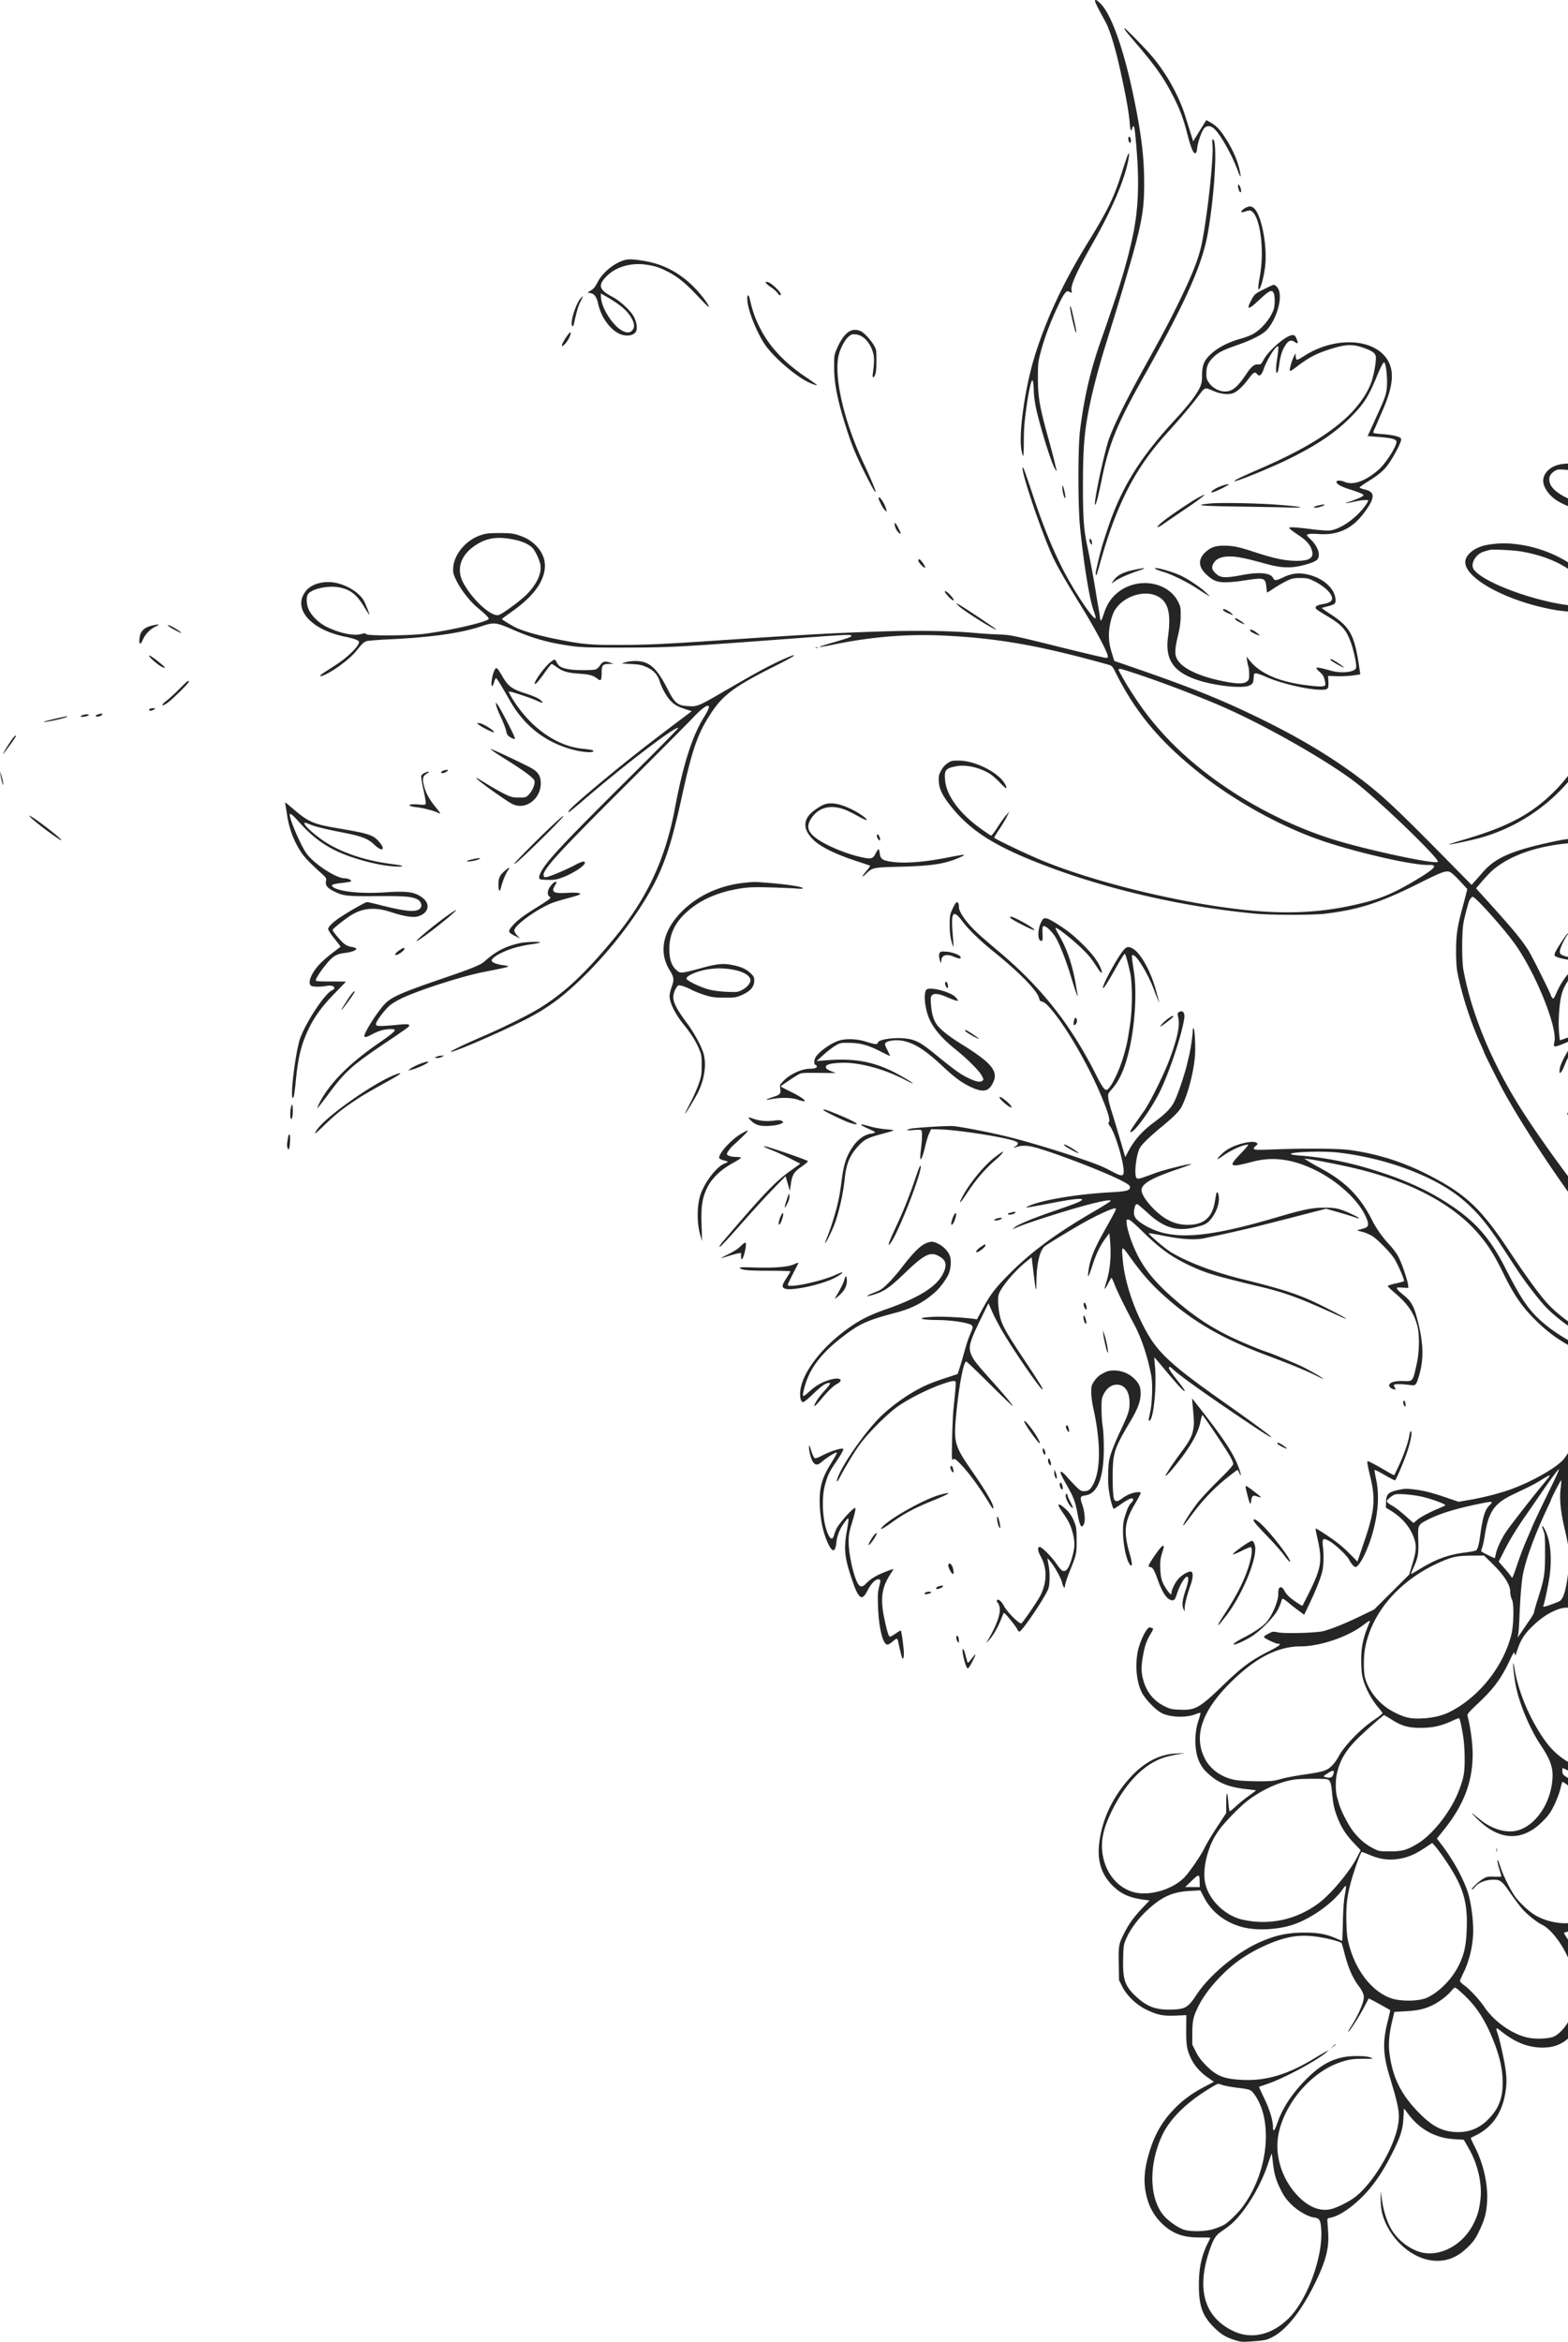 <svg width="722" height="1078" viewBox="0 0 722 1078" fill="none" xmlns="http://www.w3.org/2000/svg"><path fill-rule="evenodd" clip-rule="evenodd" d="M504.314.91c.149.503 1.108 2.466 2.13 4.364l2.731 5.074c1.779 3.316 4.235 11.227 6.237 20.094 2.809 12.438 4.352 20.888 4.764 26.08.282 3.565.674 4.43 1.149 2.538.418-1.667.978-1.156 1.221 1.116 2.2 20.53 1.974 34.103-.794 47.643-1.984 9.707-4.972 20.264-9.406 33.239-.992 2.903-2.143 6.282-2.559 7.51a782.389 782.389 0 0 1-2.624 7.51c-4.997 14.114-7.886 26.408-9.84 41.865-1.011 8.005-1.002 35.054.016 45.004 1.794 17.535 4.392 33.323 6.313 38.36.468 1.228.844 2.598.835 3.045-.039 1.926-6.231-6.607-11.782-16.237-6.2-10.757-11.657-23.65-17.525-41.405-1.992-6.028-3.795-11.134-4.006-11.346-2.392-2.403 8.048 29.039 13.606 40.979 2.186 4.693 5.659 10.724 13.239 22.985 5.79 9.365 11.475 19.956 12.012 22.377.223 1.004.137 1.117-.853 1.117-.605 0-9.553-2.097-19.884-4.661-23.647-5.867-23.72-5.882-30.075-6.124-2.907-.111-7.023-.369-9.145-.574-10.449-1.007-26.062-1.327-41.737-.857-23.117.693-36.172 1.401-78.903 4.281-24.192 1.63-31.648 1.965-44.478 1.998-13.28.034-16.692-.281-28.434-2.619-7.809-1.555-14.117-3.296-18.278-5.045-1.841-.773-7.113-3.931-7.101-4.252.004-.116 1.896-1.546 4.204-3.177 8.489-5.998 13.161-11.381 14.929-17.2 1.517-4.991.313-9.649-3.47-13.43-2.378-2.377-4.464-3.612-8.156-4.83-2.422-.8-3.688-.94-8.53-.944-4.77-.005-6.154.141-8.583.905-7 2.2-12.762 9.159-12.89 15.57-.039 1.907.228 2.822 1.653 5.683 2.009 4.033 6.122 9.297 9.371 11.993 3.58 2.97 5.371 4.727 5.371 5.268 0 1.293-16.279 5.15-29.043 6.882-7.012.951-26.837 1.104-27.392.211-.3-.482-.649-.489-2.235-.045-3.451.965-9.569-.265-15.659-3.148-3.608-1.708-7.091-4.987-8.505-8.009-1.071-2.287-1.293-5.552-.48-7.04 1.301-2.381 8.822-4.197 13.907-3.358 5.528.913 8.494 3.157 12.141 9.193 1.143 1.891 2.156 3.438 2.251 3.438.3 0-1.828-5.345-2.672-6.71-2.046-3.308-6.785-6.405-11.804-7.713-5.584-1.456-11.778-.022-14.58 3.374-6.587 7.988 1.788 17.924 17.869 21.199 4.245.865 6.492 1.717 6.492 2.464 0 1.839-5.14 6.94-10.476 10.397-1.946 1.261-4.406 2.855-5.467 3.544-1.061.688-1.929 1.401-1.929 1.583-.003.976 5.531-1.985 9.79-5.239 3.98-3.04 5.314-4.311 7.927-7.557 1.653-2.053 2.565-2.826 3.712-3.147.836-.234 5.633-.613 10.659-.843 18.505-.847 32.435-2.8 41.598-5.831 6.505-2.153 7.012-2.101 15.473 1.585 9.025 3.931 16.48 5.984 26.809 7.383 4.416.598 8.273.711 23.559.69 21.071-.029 25.474-.254 70.475-3.613 33.009-2.464 34.526-2.544 34.526-1.813 0 .548-1.031.922-8.685 3.15-3.548 1.033-6.264 1.94-6.036 2.016.229.077 3.041-.406 6.248-1.072 17.888-3.714 34.351-5.035 51.873-4.164 24.441 1.216 43.746 4.648 74.643 13.271 2.027.566 2.109.65 3.655 3.729 9.141 18.205 20.153 31.461 38.02 45.767 16.07 12.866 36.658 24.403 55.486 31.093 15.703 5.578 43.314 11.956 50.573 11.682 4.561-.173 3.167 1.564-5.367 6.684-11.286 6.77-17.265 9.196-29.082 11.797-16.937 3.729-32.892 4.285-53.415 1.861-29.601-3.496-67.097-12.832-90.378-22.502-7.462-3.099-21.731-9.942-21.731-10.421 0-.178 1.071-1.927 2.38-3.888 1.309-1.961 2.87-4.57 3.467-5.798l1.087-2.232-1.445 1.6c-.795.88-2.583 3.394-3.975 5.585-1.391 2.192-2.744 3.904-3.005 3.804-.261-.1-2.348-1.517-4.638-3.15-9.712-6.924-15.81-15.142-16.465-22.189-.452-4.863.12-5.603 5.081-6.579 4.421-.869 10.774.545 15.482 3.446 1.005.62 3.059 2.419 4.564 3.999s2.835 2.774 2.956 2.653c.437-.437-.696-2.599-2.163-4.125-4.548-4.732-13.248-8.542-19.574-8.572-3.179-.015-3.596.08-5.26 1.204-1.199.808-2.205 1.972-2.984 3.45-1.055 2-1.158 2.529-.999 5.121.199 3.232 1.554 6.121 4.879 10.401 9.529 12.262 21.053 19.521 45.621 28.733 28.981 10.867 62.947 18.542 95.427 21.563 7.283.678 26.724.678 32.09.002 15.912-2.008 25.292-5.077 43.73-14.311 9.867-4.942 11.799-5.635 13.616-4.883.654.271 2.716 2.146 4.58 4.167l3.39 3.673-.465 1.891c-.255 1.041-1.105 4.267-1.887 7.169-2.261 8.39-2.815 12.214-2.826 19.485-.005 3.768.219 7.688.534 9.336 2.007 10.52 6.09 23.196 10.895 33.824.74 1.635 1.344 3.057 1.344 3.161 0 .451 7.082 14.582 9.437 18.831 14.691 26.499 44.35 68.247 57.38 80.766 2.779 2.67 3.57 4.134 4.395 8.133 1.301 6.312 1.678 9.705 1.689 15.222.011 5.472-.03 5.753-1.1 7.572-1.715 2.916-3.845 3.783-9.247 3.765-3.668-.012-4.69-.174-7.311-1.16-9.971-3.752-21.236-11.491-27.274-18.737-3.862-4.635-9.619-12.628-15.469-21.479-13.555-20.508-20.296-26.98-37.311-35.826-12.231-6.358-24.46-10.219-37.743-11.914-4.696-.599-20.826-.695-33.551-.201-7.617.297-9.444.265-9.712-.168-.218-.352.045-.833.773-1.413.985-.785 1.035-.937.462-1.412-1.678-1.392-9.969.63-13.985 3.411-1.742 1.208-4.335 3.789-4.07 4.054.099.099 1.183-.536 2.409-1.411 3.89-2.777 9.407-5.252 11.707-5.252.328 0-1.168 1.817-3.324 4.037-6.083 6.265-5.443 6.711 5.47 3.816 9.276-2.46 18.549-1.183 28.995 3.995 10.105 5.008 19.262 13.386 22.842 20.899 1.75 3.673 1.681 4.985-.298 5.672-.782.272-1.97.616-2.64.766-1.115.249-.993.329 1.442.948 1.464.373 3.574 1.263 4.691 1.979 2.542 1.63 8.092 7.299 10.039 10.253 1.677 2.544 4.942 10.088 4.541 10.49-.146.147-1.907.632-3.913 1.079-2.006.446-3.61.995-3.563 1.218.047.223 1.622 1.721 3.5 3.33 5.734 4.909 8.449 8.875 10.089 14.734 1.08 3.862 1.014 11.896-.144 17.252-1.873 8.669-1.769 8.527-6.135 8.378-3.622-.124-5.92.422-6.523 1.548-.442.825.359 1.756 1.919 2.231 1.041.317 1.119.135.422-.981-.271-.434-.348-.933-.172-1.109.398-.397 3.253-.37 6.813.064 2.613.319 2.718.296 3.382-.716.377-.574 1.157-2.928 1.733-5.23 1.862-7.434 1.344-15.096-1.764-26.106-1.284-4.549-2.741-6.866-5.852-9.309-1.337-1.049-2.626-2.273-2.865-2.72-.418-.781-.327-.807 2.336-.683l2.771.129-.129-1.329c-.193-1.99-2.66-9.323-4.201-12.487-.857-1.76-2.492-4.01-4.44-6.113-3.247-3.504-6.004-7.401-7.872-11.125-5.532-11.031-12.391-17.945-23.911-24.103-1.974-1.055-4.441-2.467-5.483-3.138l-1.895-1.219 2.234.266c3.1.369 15.419 2.834 21.528 4.308 25.934 6.258 45.314 16.698 57.006 30.71 4.122 4.94 6.91 9.405 10.664 17.083 5.392 11.028 9.151 16.383 16.27 23.181 5.407 5.163 10.481 8.691 17.812 12.386 6.328 3.189 9.863 4.325 15.029 4.832 3.943.388 3.079-.217-2.843-1.986-8.142-2.433-19.015-8.201-25.997-13.792-7.647-6.124-11.227-11.094-19.029-26.415-7.015-13.776-13.648-21.396-25.449-29.237-8.963-5.956-18.59-10.539-30.645-14.589-13.577-4.561-25.431-7.082-38.205-8.125-1.787-.146-3.599-.364-4.027-.484-3.712-1.047 13.274-1.826 20.952-.961 22.04 2.482 44.426 10.792 57.002 21.157 6.844 5.64 11.744 11.433 18.697 22.101 2.183 3.349 5.154 7.898 6.603 10.11 4.365 6.661 11.032 15.274 14.341 18.528 10.423 10.247 26.506 18.66 35.652 18.649 2.697-.003 3.38-.162 5.217-1.216 3.756-2.152 5.388-6.212 5.396-13.424.012-10.45-3.665-26.073-12.009-51.039-3.108-9.298-5.617-15.475-6.091-15-.099.098.446 2.08 1.211 4.404.764 2.325 2.507 8.062 3.871 12.751 4.685 16.095 5.726 19.808 5.588 19.946-.064.063-1.387-1.376-2.941-3.199l-6.655-7.797c-13.198-15.453-33.063-42.517-42.771-58.271-12.854-20.86-21.512-42.154-25.17-61.905-.72-3.884-.7-17.364.031-21.311.477-2.574 1.223-5.563 2.38-9.539.365-1.254 1.362-2.639 1.9-2.639 1.251 0 13.507 13.62 18.996 21.109 9.605 13.106 20.133 38.882 18.623 45.596-.204.908-.279 1.798-.168 1.979.283.458 1.864.012 5.6-1.579 1.767-.753 3.352-1.317 3.523-1.255.17.063-.698 1.758-1.93 3.767-3.565 5.817-4.831 8.842-4.648 11.111.086 1.063 1.15-.305 2.104-2.703 1.498-3.772 3.805-8.176 6.205-11.848 1.237-1.893 2.196-3.494 2.131-3.559-.065-.065-2.407.689-5.205 1.675l-5.086 1.792-.252-2.09c-.717-5.966-.039-15.985 1.364-20.145 1.807-5.362 6.648-10.961 11.336-13.111 2.887-1.324 4.508-2.55 4.508-3.409 0-.69.023-.693-2.958.32-2.117.719-3.097.819-6.061.614-1.945-.134-4.504-.577-5.687-.984-1.819-.626-2.171-.911-2.281-1.852-.133-1.131 1.501-4.937 3.238-7.545.513-.77.713-1.264.446-1.099-.799.493-5.705 8.091-6.006 9.299-.248 1-.125 1.182 1.155 1.717.788.329 3.322.905 5.63 1.279 2.309.375 4.274.745 4.368.822.094.078-1.206 1.556-2.888 3.285-3.453 3.551-5.38 6.373-7.45 10.913-1.329 2.914-1.464 3.072-2.013 2.346-.324-.428-.595-.917-.602-1.087-.029-.702-8.617-17.894-10.219-20.458-3.45-5.52-6.989-9.752-22.146-26.485l-2.091-2.308 2.936-3.438c1.615-1.891 3.883-4.231 5.04-5.199 14.525-12.153 43.56-15.924 70.539-9.164 14.775 3.703 28.351 10.834 37.008 19.44 4.45 4.423 6.06 6.78 6.597 9.654.64 3.424.03 3.627-5.626 1.879-4.345-1.345-6.086-2.725-9.097-7.217-4.038-6.023-5.453-7.11-12.025-9.235-3.451-1.117-11.122-1.835-10.306-.964.253.268 1.806.657 3.453.863 9.474 1.188 13.535 4.518 15.552 12.754.805 3.287 2.199 5.887 3.674 6.853.567.372 1.032.908 1.032 1.193 0 .754-2.49 2.984-7.109 6.368-10.25 7.509-18.087 17.883-21.74 28.779-1.257 3.751-2.905 10.847-3.873 16.682-.57 3.441-.806 10.098-.341 9.633.257-.258 1.116-5.022 1.589-8.821.153-1.228.638-4.059 1.079-6.292 5.287-26.815 20.711-42.8 45.83-47.497 1.899-.355 3.819-.72 4.266-.811.598-.122 1.045.233 1.686 1.339.479.828 2.136 2.888 3.682 4.578 3.425 3.745 6.964 8.362 9.932 12.961 2.098 3.249 3.595 5.008 3.582 4.21-.013-.787-3.489-6.679-6.101-10.34-1.529-2.143-4.437-5.655-6.461-7.804s-3.681-4.186-3.681-4.526c0-.967 1.608-.761 6.592.849 10.482 3.387 27.853 11.434 36.657 16.982 2.675 1.686 5.051 3.058 5.281 3.049.69-.026-3.424-3.514-6.895-5.846-3.29-2.211-13.192-7.307-21.731-11.185-6.327-2.873-12.146-5.029-15.989-5.924-1.756-.409-3.284-.981-3.395-1.271-.112-.29.205-2.124.704-4.076 1.866-7.301.628-12.051-4.681-17.959-5.175-5.76-6.697-8.807-6.697-13.402 0-5.904 2.672-11.593 7.021-14.945 2.492-1.922 4.268-3.721 3.673-3.721-.227 0-1.493.702-2.812 1.559-6.076 3.95-9.507 9.889-9.507 16.456 0 5.606 1.802 9.6 6.757 14.978 3.957 4.294 5.5 7.444 5.524 11.274.01 1.532-.222 3.388-.515 4.123-.73 1.833-4.081 6.844-4.433 6.627-.157-.097-1.724-2.564-3.483-5.482-5.012-8.317-7.211-10.352-17.686-16.369-15.608-8.966-26.232-12.365-44.783-14.325-8.466-.895-16.278-.621-23.229.815-20.438 4.223-28.453 7.602-34.388 14.498a305.937 305.937 0 0 1-3.658 4.169l-1.488 1.648-14.963-15.183c-16.75-16.996-24.531-24.396-31.649-30.1-13.569-10.872-29.014-20.5-48.102-29.986-18.791-9.338-32.714-15.008-59.988-24.431l-9.824-3.394-.824-2.638c-1.313-4.2-1.646-6.087-1.65-9.336-.004-3.584 1.208-8.786 2.602-11.162 3.911-6.671 13.827-9.885 20.05-6.5 4.695 2.554 6.025 7.907 4.575 18.427-1.449 10.521 2.387 16.238 13.376 19.939 8.058 2.713 20.721 4.099 23.991 2.626 1.68-.758 1.911-1.202 2.1-4.049.1-1.493.198-1.617 1.219-1.548.61.041 2.57.735 4.356 1.541 8.783 3.963 26.053 7.308 28.264 5.474.508-.421.624-1.138.522-3.207l-.132-2.666 4.062.142c2.234.078 5.569-.08 7.411-.351l3.348-.492-.238-1.679c-2.308-16.303-4.119-19.857-13.17-25.838-2.461-1.626-4.425-3-4.365-3.055.06-.054 1.283-.397 2.719-.761 3.114-.791 3.686-1.202 3.686-2.65 0-5.311-5.633-10.482-13.133-12.058-3.986-.838-7.157-.455-10.837 1.307-3.476 1.665-4.185 1.717-4.806.356-1.058-2.321-6.339-2.859-13.955-1.423-8.537 1.611-10.331 1.472-12.792-.988-1.553-1.551-1.683-2.692-.522-4.594 1.686-2.764 6.09-3.581 12.582-2.334 3.083.592 3.687.742 12.353 3.068 7.28 1.953 12.009 1.836 19.251-.48 1.408-.45 2.916-1.2 3.351-1.667 1.774-1.903.473-6.024-2.949-9.338-2.085-2.019-2.095-2.041-1.117-2.403.544-.201 2.549-.243 4.457-.094 9.066.708 15.715-2.331 21.194-9.689 5.254-7.056 5.291-9.713.15-10.863-1.255-.281-2.223-.689-2.15-.908.073-.219 1.951-1.537 4.175-2.929 5.203-3.258 7.294-5.133 9.671-8.674 2.358-3.51 5.079-8.816 5.228-10.191.097-.893-.143-1.099-2.003-1.716-1.163-.385-3.905-.821-6.093-.967-2.189-.147-4.192-.379-4.453-.517-.344-.183-.285-.637.22-1.671a66.91 66.91 0 0 0 1.366-3.045c.37-.893 1.434-3.359 2.364-5.48 4.78-10.894 5.567-17.687 2.66-22.958-5.801-10.518-24.421-11.61-38.797-2.276-1.431.93-2.836 1.69-3.123 1.69-.307 0-.581-.628-.665-1.522l-.143-1.523-.851 1.827c-1.036 2.222-2.005 5.975-1.638 6.342.147.147 1.301-.535 2.565-1.515 5.781-4.485 9.322-6.391 15.596-8.395 7.624-2.435 10.59-2.545 16.045-.594 3.578 1.279 4.948 2.24 5.268 3.698.407 1.854-.871 9.08-2.23 12.602-2.108 5.462-6.679 11.668-12.172 16.527-8.917 7.887-20.645 14.762-38.391 22.505-9.437 4.118-12.564 5.621-12.281 5.903.533.533 17.476-6.408 25.889-10.605 12.379-6.176 20.339-11.557 27.272-18.435 6.292-6.243 8.445-9.545 12.309-18.873 1.923-4.641 2.993-6.724 3.455-6.724.663 0 1.361 4.578 1.361 8.93 0 4.586-.52 6.511-3.549 13.143a717.89 717.89 0 0 0-2.224 4.921 360.637 360.637 0 0 1-2.034 4.465l-1.132 2.436 5.526.455c5.838.481 7.759 1.034 7.759 2.237 0 2.17-5.05 10.023-8.24 12.811-5.986 5.232-11.623 7.26-15.585 5.605-1.878-.784-3.796-.799-3.796-.029 0 1.046 1.967 2.156 6.195 3.497 4.833 1.533 6.516 2.303 6.19 2.83-.301.488-3.284 1.803-6.1 2.69-1.217.383-2.156.755-2.085.825.07.07 1.759-.232 3.752-.673 3.831-.846 6.671-1.048 6.671-.473 0 .19-.571 1.149-1.269 2.131-4.169 5.87-11.477 11.013-16.447 11.575-1.092.124-4.909-.156-8.484-.62-3.574-.465-7.389-.846-8.478-.846-1.796-.001-1.927.061-1.421.672.306.369 2.086 1.678 3.955 2.909 3.586 2.361 5.444 4.465 6.215 7.039 1.012 3.373-1.048 4.804-6.915 4.804-5.492 0-10.549-1.069-20.289-4.291-6.03-1.995-9.188-2.653-12.874-2.683-4.239-.034-6.344.643-8.767 2.82-3.587 3.223-3.572 6.734.045 10.254 3.084 3.001 5.179 3.847 9.332 3.767 1.899-.037 5.189-.339 7.311-.671 10.251-1.604 10.698-1.494 11.153 2.756.157 1.464.337 2.662.4 2.662s1.526-.931 3.251-2.067c1.726-1.137 4.356-2.644 5.845-3.349 2.379-1.127 3.127-1.282 6.169-1.282 3.094 0 3.749.142 6.183 1.339 4.843 2.383 8.425 5.798 8.429 8.036.003 1.339-1.201 2.097-4.144 2.609-3.043.53-3.998 1.221-3.129 2.267.298.359 2.392 1.731 4.654 3.05 6.891 4.018 9.077 6.381 11.147 12.055 1.644 4.505 2.998 11.213 2.464 12.21-.995 1.857-6.943 2.405-11.599 1.067-4.154-1.193-6.263-1.6-6.59-1.273-.173.173.481.992 1.453 1.821 1.359 1.158 1.886 1.97 2.28 3.518.283 1.107.434 2.225.336 2.484-.325.859-1.95.934-7.255.334-13.808-1.558-22.866-5.443-27.905-11.968l-1.098-1.421.256 1.827c.14 1.004.412 2.249.602 2.766.191.517.348 2.102.348 3.523 0 2.306-.115 2.672-1.071 3.423-1.465 1.152-4.628 1.107-10.861-.156-11.953-2.421-19.76-6.35-21.563-10.851-.833-2.08-.622-4.653.891-10.883.724-2.981 1.049-5.484 1.079-8.322.04-3.66-.065-4.284-1.077-6.343-4.843-9.854-19.716-11.831-28.646-3.807-2.718 2.443-4.258 4.95-5.727 9.326-1.252 3.73-1.431 3.79-1.837.621-.129-1.005-.516-3.379-.86-5.277a250.2 250.2 0 0 1-.991-5.886c-.623-4.13-2.83-16.002-3.85-20.703-1.627-7.501-2.028-13.118-2.017-28.212.014-17.401.666-24.994 3.197-37.191 1.51-7.282 4.477-18.439 7.326-27.555.837-2.679 1.943-6.241 2.456-7.915.514-1.675 1.42-4.598 2.014-6.495.594-1.898 2.539-8.383 4.323-14.411 7.665-25.897 8.877-32.051 8.877-45.073 0-11.72-1.132-21.54-4.328-37.534-4.528-22.669-10.347-39.646-15.459-45.108-2.01-2.148-3.202-2.611-2.744-1.067zm13.933 13.193c.441.614 2.679 3.309 4.974 5.988 8.604 10.042 12.442 15.463 16.593 23.432 3.226 6.194 5.108 11.098 6.772 17.644 1.692 6.653 2.858 9.55 3.774 9.374.467-.089.724-.76.901-2.352.325-2.926 2.11-7.964 3.253-9.18 1.195-1.271 2.822-1.23 4.417.11 2.728 2.295 8.067 11.61 10.782 18.817 1.455 3.86 1.815 4.282 1.326 1.554-.933-5.212-3.529-11.122-7.455-16.97-2.116-3.151-3.743-4.756-6.288-6.201l-1.842-1.046-3.02 4.885-3.021 4.886-1.067-3.398a7227.96 7227.96 0 0 1-2.589-8.269c-2.891-9.256-8.751-19.759-15.328-27.474-3.346-3.925-12.147-12.916-12.643-12.916-.187 0 .021.502.461 1.116zm1.286 49.592c0 1.06.416 2.063.856 2.063.415 0 .481-1.25.116-2.2-.343-.892-.972-.804-.972.137zm38.753 2.814c.628 5.555-2.283 32.59-4.903 45.525-1.398 6.899-4.464 14.676-11.123 28.212-4.334 8.81-6.159 12.236-16.214 30.445-8.646 15.658-14.45 27.73-16.056 33.398-3.071 10.842-6.906 30.252-5.551 28.101.523-.831 1.469-4.65 2.955-11.938 3.232-15.847 7.086-25.274 18.931-46.313 19.639-34.882 27.409-52.301 29.922-67.075 3.226-18.976 4.441-42.73 2.184-42.73-.265 0-.318.855-.145 2.375zm-39.439 5.98c-.464 1.322-1.719 5.142-2.789 8.491-3.223 10.088-6.327 16.386-15.006 30.445-11.264 18.246-19.022 34.738-24.441 51.959-4.586 14.57-7.697 36.299-6.275 43.822.251 1.329.593 2.553.76 2.72.167.166.318-2.839.336-6.679.03-6.435.224-8.795 1.429-17.333.638-4.521 1.652-9.43 2.138-10.352.398-.755.447-.726.702.406.15.67.295 2.553.321 4.185.027 1.631.434 4.828.905 7.103 1.68 8.12 6.661 24.371 8.644 28.204.674 1.302 1.175 1.757.878.797-.086-.279-.468-1.878-.848-3.552-.38-1.674-1.482-5.883-2.447-9.352-4.439-15.941-5.217-20.253-5.233-29.009-.013-6.742.075-7.65 1.142-11.757 1.828-7.036 4.743-14.766 8.58-22.747 2.45-5.096 3.481-6.319 4.692-5.563 1.166.727 1.328.613 1.057-.74-.45-2.247 2.635-9.021 10.07-22.112 8.636-15.205 14.368-28.672 16.096-37.817.653-3.452.303-4.002-.711-1.118zm51.306 12.675c-.366.59.455 3.326.998 3.326.518 0 .438-1.186-.175-2.623-.348-.815-.613-1.042-.823-.703zm3.607 10.383c-1.304.568-2.493 1.75-2.128 2.115.122.122 1.016-.047 1.988-.376 1.135-.383 2.009-.466 2.447-.232 4.196 2.241 6.283 17.991 4.015 30.296-.922 5.003-.923 6.802-.003 5.375.81-1.257 1.979-6.044 2.455-10.054 1.149-9.683-1.82-24.54-5.406-27.05-1.089-.762-1.754-.776-3.368-.073zm-287.857 24.76c-4.289 1.762-8.66 5.637-10.66 9.45-1.344 2.559-1.81 3.118-3.419 4.096l-1.339.813 1.467.275c1.721.323 2.801 1.811 3.425 4.72 1.3 6.056 5.165 11.649 9.579 13.863 2.949 1.479 6.55 1.145 7.774-.723.909-1.386.505-4.48-.927-7.109-1.511-2.775-6.243-7.158-9.69-8.975-6.407-3.379-6.955-5.39-2.644-9.699 4.134-4.131 10.873-6.128 17.656-5.231 4.17.55 6.539 1.308 10.564 3.378 4.403 2.265 8.091 5.287 13.601 11.15 2.557 2.72 4.796 4.946 4.976 4.946.831 0-3.086-5.372-6.377-8.747-6.9-7.075-14.754-11.145-24.268-12.577-5.349-.806-7.013-.742-9.718.37zm66.684 9.754c0 .292.997 1.193 2.216 2.001 1.219.809 2.624 2.023 3.123 2.696.999 1.351 1.567 1.565 1.567.591 0-.936-4.054-4.824-5.586-5.358-1.05-.366-1.32-.351-1.32.07zm229.723 2.915c-4.304 2.145-4.665 2.443-6.007 4.945-2.519 4.697-1.657 4.939 2.805.785 5.524-5.14 6.508-5.636 7.382-3.718.618 1.355.593 5.691-.042 7.491-1.572 4.45-5.903 9.47-9.932 11.51-1.141.578-3.336 1.4-4.877 1.827-6.201 1.718-10.952 4.182-14.388 7.465-2.856 2.728-3.727 4.91-3.768 9.44-.028 3.153-.191 3.975-1.187 6.002-1.691 3.441-5.099 7.809-11.63 14.903-14.814 16.093-22.948 28.778-29.107 45.39-1.026 2.766-3.622 10.659-4.23 12.861-1.424 5.149-2.81 11.167-2.806 12.178.008 1.754.463.726 1.797-4.059 7.742-27.765 16.262-44.394 31.091-60.687 5.7-6.261 11.021-12.549 14.215-16.795 3.349-4.453 2.933-4.313 7.308-2.453 3.015 1.283 6.567 1.696 8.656 1.007 1.929-.637 4.645-3.096 7.157-6.482 2.424-3.268 3.062-3.637 4.101-2.373 1.085 1.32 2.033.572 3.077-2.428 1.61-4.628 5.974-11.368 6.651-10.273.149.241-.064 2.672-.474 5.402-.728 4.854-.69 7.316.1 6.526.211-.21.559-1.744.774-3.407.52-4.021 1.355-6.678 2.829-9.001 1.496-2.356 2.74-2.786 4.482-1.546 1.441 1.026 1.599.575.621-1.765-.502-1.199-.827-1.47-1.765-1.47-2.728 0-10.747 6.792-13.179 11.163-1.293 2.324-1.421 2.43-2.792 2.324-1.645-.128-3.055 1.067-5.397 4.577-3.938 5.899-6.425 7.921-9.723 7.906-2.723-.012-5.678-1.617-7.337-3.983-1.081-1.542-1.232-2.096-1.219-4.465.019-3.298.932-5.241 3.636-7.732 2.118-1.951 4.368-3.041 11.175-5.415 6.445-2.248 11.453-4.878 13.226-6.949 4.085-4.769 6.698-13.145 5.492-17.606-.431-1.595-1.699-2.992-2.662-2.933-.229.015-2.053.842-4.053 1.838zm-301.57 4.474c4.817 2.881 7.597 5.241 9.44 8.015 1.911 2.878 2.258 4.954 1.078 6.453-1.175 1.493-2.94 1.471-5.363-.064-4.045-2.564-8.557-9.684-9.092-14.348-.147-1.284-.179-2.334-.07-2.334.109 0 1.912 1.025 4.007 2.278zm63.413 1.071c.382 4.682 4.193 14.247 7.916 19.872 3.89 5.875 14.504 15.017 20.625 17.764 2.024.909 3.453 1.353 3.453 1.074 0-.118-2.496-1.898-5.546-3.958-9.184-6.201-16.14-13.583-20.22-21.458-2.668-5.147-3.762-8.206-5.269-14.715-.142-.614-.462-1.116-.712-1.116-.308 0-.388.815-.247 2.537zm-76.772-1.217c-1.773 1.886-4.157 8.512-4.157 11.552 0 1.514.694 1.808.998.422 1.302-5.934 2.019-8.383 3.061-10.446.679-1.343 1.172-2.442 1.096-2.442-.076 0-.526.412-.998.914zm225.505 5.479c.324 2.345 2.133 9.837 2.452 10.156.521.521.116-1.813-1.588-9.141-.776-3.335-1.264-3.909-.864-1.015zm-102.207 10.05c-1.867 1.267-3.646 3.821-5.312 7.621-1.242 2.833-1.285 3.12-1.282 8.613.004 7.634 1.567 15.37 5.743 28.416 2.379 7.434 4.436 12.411 8.303 20.093 3.414 6.784 4.759 9.132 5.058 8.832.221-.221-2.549-6.843-5.307-12.688-8.676-18.384-13.448-37.619-12.031-48.488.475-3.642 2.705-8.351 4.843-10.227 1.268-1.112 1.642-1.23 3.374-1.064 3.428.329 6.546 3.628 7.937 8.396.626 2.146.598 4.535-.114 9.673-.287 2.068.322 2.289 1.117.406.371-.88.557-3.006.557-6.393 0-4.88-.046-5.152-1.191-7.098-1.589-2.703-4.597-5.879-6.209-6.559-1.97-.83-3.807-.674-5.486.467zm-130.007 2.428c-1.054 1.561-1.916 3.193-1.916 3.628 0 .7.14.657 1.22-.377 1.441-1.38 2.967-4.348 2.759-5.368-.104-.506-.716.123-2.063 2.117zm510.249 34.054c-3.55 1.268-5.251 3.557-5.211 7.011.029 2.526.976 4.823 3.319 8.052 2.484 3.423 6.661 6.671 14.101 10.965 3.365 1.943 6.207 3.676 6.316 3.852.392.634-3.761 6.346-6.251 8.598-4.144 3.748-10.153 6.426-14.416 6.426-1.513 0-1.862-.258-5.703-4.227-6.009-6.21-13.141-10.509-22.567-13.603-9.311-3.057-19.254-3.898-24.175-2.044-4.295 1.618-6.6 5.321-5.464 8.778 1.103 3.355 3.991 6.395 7.999 8.419 8.604 4.344 23.466 7.553 37.882 8.179 4.042.176 6.601.464 7.148.806 1.904 1.187 2.575 8.65 1.203 13.363-1.936 6.64-7.363 13.826-13.68 18.113-3.63 2.464-9.173 5.247-10.421 5.232-1.545-.018-1.983-.459-5.042-5.079-8.165-12.33-24.081-20.863-40.95-21.954-4.315-.278-9.758.266-12.806 1.282-4.487 1.495-7.504 4.427-7.504 7.291 0 7.62 19.265 17.997 40.62 21.88 5.165.939 12.754 1.442 17.766 1.178 3.136-.166 4.54-.097 4.743.23.158.255.752 2.062 1.321 4.015 3.542 12.159 2.781 26.498-2.278 42.934-5.789 18.81-18.7 36.111-34.047 45.623-7.388 4.58-15.782 8.048-28.639 11.835-3.97 1.169-7.152 2.19-7.073 2.269.221.221 9.747-1.773 14.086-2.949 17.316-4.691 33.153-15.374 43.865-29.589 14.069-18.67 20.278-39.835 17.684-60.28-.692-5.458-1.76-12.821-2.039-14.054-.167-.741.157-.987 2.339-1.772 13.877-4.99 25.013-17.108 27.083-29.47.399-2.383.374-3.497-.151-6.495-.349-1.99-.634-3.834-.635-4.097-.003-.887 1.205-1.693 3.553-2.371 7.544-2.179 15.173-8.229 19.824-15.721.658-1.061 1.439-1.928 1.735-1.928 1.564-.002 21.398 4.968 25.661 6.43 12.255 4.205 23.154 10.212 33.308 18.359 8.438 6.77 19.176 18.394 23.097 25.004 4.804 8.095 5.124 14.917.926 19.695-2.596 2.956-9.069 6.425-13.112 7.029-1.454.217-2.304.095-3.728-.534-2.069-.915-2.855-2.103-3.774-5.703-1.362-5.34-4.235-9.392-6.659-9.392-1.506 0-3.477 1.68-4.066 3.465-1.188 3.595 1.485 7.851 7.226 11.507 2.459 1.566 2.458 1.239.028 6.373-4.66 9.846-10.9 14.254-18.628 13.159-4.618-.655-7.842-1.933-18.477-7.329-11.082-5.623-16.519-7.954-19.512-8.364-2.907-.398-1.99.414 1.947 1.724 1.841.612 7.277 3.122 12.081 5.578 18.764 9.592 19.921 10.073 24.372 10.118 8.787.091 14.719-3.883 19.473-13.046 1.663-3.205 2.826-4.957 3.586-5.407.62-.365 2.676-.872 4.57-1.127 7.428-.997 11.75-2.769 15.208-6.237 5.321-5.332 5.624-11.33 1.051-20.765-4.603-9.495-14.27-20.268-28.046-31.253-14.212-11.333-21.202-14.373-45.291-19.706-5.362-1.187-9.95-2.308-10.196-2.492-.247-.184-.566-1.864-.71-3.734-.515-6.695-2.857-12.389-7.302-17.749-2.382-2.873-6.308-5.769-8.732-6.442-2.042-.567-6.057-.494-7.836.141zm5.124 3.396c6.927 3.473 13.451 11.602 13.929 17.352.379 4.58-.74 5.469-4.639 3.685-8.333-3.812-16.805-12.481-16.805-17.195 0-1.434 1.483-3.741 2.856-4.443 1.104-.563 2.762-.35 4.659.601zm-48.851 24.302c8.932 1.476 19.963 5.765 26.307 10.228 3.451 2.429 8.124 6.922 8.124 7.813 0 1.057-.97 1.25-6.22 1.239-7.307-.014-13.572-.819-21.054-2.703-14.528-3.659-21.876-8.515-20.883-13.8.266-1.419 2.053-3.144 3.679-3.553 1.13-.285 5.824.078 10.047.776zm-164.198 6.475c-2.242.709-4.957 2.234-5.179 2.91-.126.382.211.368 1.419-.058 1.571-.553 5.026-2.259 6.197-3.058.542-.37.542-.414 0-.394-.335.012-1.432.282-2.437.6zm-73.797 1.598c.185 2.145.955 4.53 1.339 4.147.276-.276-.641-4.715-1.151-5.568-.234-.392-.301.115-.188 1.421zm62.83 3.831c-2.973 1.536-12.917 8.201-16.35 10.958-3.689 2.964-3.54 3.86.203 1.215 1.62-1.144 6.144-4.235 10.054-6.868 5.901-3.974 9.31-6.575 8.491-6.478-.09.011-1.17.539-2.398 1.173zm-147.449.423c0 .885 2.034 4.756 2.904 5.526l.873.774-.295-1.218c-.64-2.642-3.482-6.791-3.482-5.082zm152.656 2.433c-7.982.781-4.953 1.135 11.886 1.389 9.253.14 20.023.336 23.932.434 8.823.223 7.225-.28-3.738-1.176-9.501-.777-27.117-1.132-32.08-.647zm49.839.877c-2.385.558-2.907 1.337-.669 1 1.997-.301 4.527-1.447 3.099-1.403-.447.013-1.54.194-2.43.403zm-195.042 9.28c.3 1.496 1.351 3.15 2.338 3.678.595.318.483-.122-.565-2.238-1.39-2.804-2.173-3.44-1.773-1.44zm-175.331 6.467c4.205.867 7.474 2.448 8.886 4.299 1.252 1.641 2.887 5.287 3.239 7.224.721 3.97-1.748 9.241-6.517 13.917-3.15 3.088-11.197 8.945-12.761 9.289-3.415.749-11.701-6.747-16.053-14.524-3.535-6.317-1.617-12.807 5.143-17.401 5.328-3.62 10.336-4.398 18.063-2.804zm264.959.325c0 .422.277 1.122.616 1.556.582.743.61.71.508-.602-.113-1.449-1.124-2.307-1.124-.954zm198.943 5.167c14.619 2.578 24.998 8.422 32.384 18.233 4.641 6.164 4.052 7-4.874 6.906-15.528-.164-44.39-9.998-49.462-16.853-1.789-2.419.712-7.005 4.481-8.215 1.058-.34 2.381-.707 2.94-.816 1.77-.347 11.039.129 14.531.745zm-277.745 4.167c0 .874 2.684 3.655 3.113 3.226.337-.336-1.876-3.584-2.605-3.825-.286-.094-.508.167-.508.599zm99.555 4.22c-5.947 1.247-8.549 2.76-10.388 6.042-.188.334.099.217.638-.261 1.521-1.35 5.826-3.378 10.728-5.055 4.989-1.706 4.704-1.918-.978-.726zm9.46-.531c.15.243 1.867.925 3.816 1.517 4.002 1.215 10.75 4.534 15.43 7.587 1.728 1.128 3.874 2.489 4.768 3.024 1.548.927 1.52.874-.61-1.126-2.507-2.354-7.499-5.742-11.177-7.586-3.882-1.946-12.871-4.457-12.227-3.416zm-96.829 10.641c0 .244.791 1.281 1.758 2.304 2.234 2.363 3.319 2.198 1.271-.193-1.6-1.868-3.029-2.864-3.029-2.111zm6.073 6.243c1.945 2.107 16.321 11.216 17.668 11.196.463-.006-15.44-10.628-17.445-11.652l-1.219-.622.996 1.078zm122.115 1.811c-.313.507.451 1.075 2.803 2.082 1.829.784 1.94.792 1.316.104-.996-1.099-3.853-2.616-4.119-2.186zm289.133 4.153c1.611 1.266 2.779 3.868 2.837 6.317.027 1.169-.166 2.341-.428 2.605-1.222 1.225-5.094-1.526-6.64-4.718-.745-1.538-.804-1.995-.407-3.195.254-.77.68-1.489.947-1.598 1.119-.455 2.679-.206 3.691.589zm-283.585.469c.175.537 3.94 2.494 4.233 2.2.209-.209-3.508-2.707-4.029-2.707-.203 0-.295.228-.204.507zm-498.777 2.914c-2.604.631-3.995 1.516-5.02 3.197-.826 1.354-1.127 5.154-.408 5.154.213 0 .77-.868 1.24-1.928 1.123-2.545 3.383-4.853 5.888-6.015 2.233-1.035 1.557-1.198-1.7-.408zm7.268-.125c.102.306 1.724 1.354 3.604 2.329 2.626 1.361 3.137 1.531 2.201.73-1.723-1.473-6.034-3.745-5.805-3.059zm498.316 2.376c0 .399 1.563 1.323 3.45 2.039 1.466.557 1.259.181-.668-1.214-1.701-1.231-2.782-1.552-2.782-.825zm-199.924 8.001c.293.117.644.103.779-.032.134-.135-.105-.231-.533-.213-.474.019-.57.115-.246.245zm-307.007 3.697c0 .627 4.01 4.101 5.768 4.997 2.286 1.166 1.877.369-.995-1.94-3.226-2.593-4.773-3.583-4.773-3.057zm293.679.837c-6.9 2.967-13.079 6.257-27.359 14.566-13.542 7.879-13.734 7.962-17.872 7.737-5.257-.286-6.307-1.17-10.026-8.442-4.764-9.312-8.28-12.323-14.405-12.335-1.564-.002-3.666.254-4.672.571l-1.828.576 4.469.237c3.695.196 4.898.432 6.956 1.365 3.426 1.553 5.205 3.484 6.212 6.745.884 2.86 3.096 6.824 4.833 8.663 1.834 1.941 3.343 2.824 6.677 3.908l3.199 1.039-3.773 2.836c-16.699 12.552-25.919 19.787-37.644 29.539-11.994 9.975-16.421 14.093-15.151 14.093.179 0 3.254-2.52 6.833-5.599 19.072-16.412 42.464-34.224 43.537-33.152.139.138-9.29 9.72-20.954 21.292-30.538 30.3-38.538 38.746-41.762 44.091-.864 1.433-1.396 2.799-1.325 3.407.114.985.219 1.018 3.667 1.132 2.908.096 4.058-.06 6.37-.864 4.975-1.729 10.999-5.567 10.999-7.008 0-.965-1.438-.634-4.555 1.046-3.479 1.875-10.939 5.058-12.829 5.473-1.029.226-1.358.138-1.571-.419-.927-2.411 5.606-9.642 37.009-40.968 14.995-14.959 29.268-29.31 31.719-31.892 4.163-4.387 6.701-6.216 7.294-5.257.291.471-.459 2.129-2.32 5.129-5.37 8.655-9.546 21.807-13.327 41.965-4.423 23.586-13.002 41.747-28.541 60.419-13.052 15.684-21.946 24.009-33.305 31.177-4.797 3.027-16.802 9.027-25.848 12.919-8.932 3.843-16.052 7.259-15.506 7.441 1.099.366 21.738-8.511 33.579-14.442 11.186-5.603 18.705-11.222 29.42-21.985 13.894-13.956 27.051-32.22 33.121-45.979 3.987-9.036 6.468-17.536 10.581-36.242 4.644-21.124 7.118-28.093 13.285-37.421 5.506-8.325 10.862-12.257 29.283-21.495 7.064-3.542 9.626-5.043 8.562-5.013-.216.006-1.58.522-3.032 1.147zm250.306.973c.158.504 5.432 3.515 6.201 3.539.491.016-4.573-3.386-5.615-3.772-.499-.184-.692-.108-.586.233zm-359.501 1.353c-2.768 2.367-7.527 9.091-6.887 9.731.349.348 2.06-1.619 4.874-5.604 1.38-1.953 2.677-3.552 2.882-3.552.205 0 1.219.61 2.255 1.356 2.917 2.1 4.964 2.708 10.423 3.095 4.991.353 6.455.777 8.691 2.519 1.323 1.031 1.642.454 1.65-2.983.008-3.39.501-3.975 3.386-4.019l2.104-.032-1.744-.617c-2.251-.795-3.32-.485-4.465 1.297-.51.794-1.39 1.62-1.955 1.835-1.394.53-9.604.495-12.571-.053-3.22-.595-4.552-1.348-5.352-3.025-.368-.771-.877-1.402-1.13-1.402-.254 0-1.226.654-2.161 1.454zm-25.664 3.938c-.975 2.2-1.565 6.786-.874 6.786.252 0 .668-.83.923-1.843.255-1.014.669-1.78.92-1.701.449.14 1.958 2.583 6.345 10.266 6.765 11.85 16.588 19.407 29.496 22.693 4.04 1.028 8.439 1.352 8.871.653.33-.533-.656-.772-5.059-1.229-11.835-1.227-23.807-9.705-31.903-22.591-1.242-1.978-2.068-3.66-1.834-3.738.599-.199 10.318 3.027 13.122 4.357 2.344 1.111 2.899 1.06 1.685-.154-1.002-1.001-3.328-2.079-7.092-3.286-6.403-2.055-8.002-3.228-10.723-7.866-2.617-4.46-2.873-4.616-3.877-2.347zm293.884.526c13.224 4.297 31.989 11.468 43.57 16.651 20.444 9.149 48.962 25.632 60.596 35.021 12.04 9.719 36.58 33.488 36.58 35.431 0 1.624-33.418-5.513-48.946-10.453-17.201-5.472-34.944-14.231-50.165-24.763-17.178-11.886-30.415-25.102-40.351-40.284-3.222-4.924-4.159-6.462-6.519-10.699-1.8-3.231-1.883-3.216 5.235-.904zm-438.696 7.52c-2.007 2.033-4.733 4.534-6.056 5.558-2.647 2.048-2.423 2.861.294 1.066 2.078-1.373 10.033-9.176 10.033-9.842 0-.934-.664-.434-4.27 3.218zm145.803 7.582c.118.733 1.139 3.32 2.269 5.749 1.129 2.428 2.188 5.204 2.352 6.167.233 1.366.602 1.955 1.67 2.674.754.508 1.697.923 2.095.923.583 0-.013-1.435-3.052-7.34-2.077-4.037-4.176-7.828-4.663-8.423l-.886-1.083.215 1.333zm-159.303 1.575c-.279.112-.508.372-.508.576 0 .577 1.381.44 2.258-.223.76-.575.753-.596-.227-.577-.558.01-1.243.111-1.523.224zm-24.02 2.635c-.96.275-1.247.524-.95.821.512.512 2.599-.082 2.841-.807.185-.554-.006-.556-1.892-.014zm-7.358.415c-.639.268-.82.5-.486.624.728.273 3.246-.233 3.542-.712.318-.514-1.764-.454-3.056.088zm-7.921.601c-5.503 1.17-10.063 2.323-9.696 2.45.641.223 8.493-1.412 10.044-2.091 1.281-.562 1.165-.681-.348-.359zm190.708 3.827c1.282 1.047 6.58 3.674 6.855 3.399.6-.601-5.284-4.25-6.831-4.236l-1.039.008 1.015.829zm-214.365 5.75c-.913.984-5.104 7.611-4.813 7.611.288 0 5.926-7.764 5.926-8.16 0-.544-.18-.455-1.113.549zm220.424 6.008c.54.455 3.808 2.583 7.262 4.728 3.454 2.146 7.628 4.971 9.275 6.279 2.527 2.007 2.994 2.568 2.994 3.595 0 1.643-1.384 4.481-2.887 5.918-1.143 1.093-1.452 1.176-4.35 1.163-2.714-.013-3.517-.202-6.167-1.455-1.676-.792-5.24-2.776-7.921-4.408-5.811-3.539-5.484-3.354-5.484-3.104 0 .747 14.149 10.87 16.884 12.079 5.977 2.642 12.783-2.555 12.762-9.744-.01-3.239-1.175-5.127-4.263-6.899-2.328-1.337-14.592-7.177-17.632-8.397l-1.454-.583.981.828zm-22.611 9.329c-.503.202-.914.575-.914.83 0 .601 2.019.125 2.828-.667.521-.509.496-.579-.203-.556-.438.014-1.209.191-1.711.393zM.233 356.608c.285 1.984.969 4.668 1.19 4.668.26 0-.277-2.851-.874-4.644L0 354.984l.233 1.624zm195.297-.832c-.705.306-1.397.923-1.539 1.37-.142.448.315 3.391 1.016 6.541.701 3.15 1.171 5.996 1.046 6.323-.185.481-.804.546-3.254.339-5.145-.435-5.912.681-.862 1.252 2.91.329 7.937 1.63 9.584 2.481.649.336 1.181.489 1.181.341 0-.148-.983-1.477-2.184-2.954-2.975-3.656-4.564-6.623-5.342-9.973-.765-3.298-.497-4.264 1.526-5.497 1.509-.919.758-1.062-1.172-.223zm659.498 6.932c-6.184.963-11.73 3.058-18.866 7.128-3.575 2.037-7.505 4.213-8.735 4.834-2.653 1.341-4.56 2.813-3.654 2.822 1.104.011 7.037-2.649 11.17-5.008 9.313-5.315 16.539-8.241 21.325-8.635 3.278-.27 4.875.268 4.875 1.643 0 1.102-1.051 4.571-2.412 7.962-1.108 2.761-.827 2.463 2.49-2.639 2.789-4.289 3.983-6.403 3.983-7.051 0-.375-5.066-1.719-6.172-1.637-.292.022-2.093.283-4.004.581zm-33.5 5.045c.143.232 1.15.804 2.239 1.272 1.088.468 2.29 1.194 2.67 1.614.652.72.652.826-.003 1.825-.383.583-.598 1.158-.478 1.277.234.234 3.028-1.864 3.933-2.954.79-.951-.18-1.561-3.808-2.395-4.638-1.067-4.835-1.095-4.553-.639zm-690.135 2.555c.109.502.481 2.778.826 5.059.96 6.328 3.294 12.35 6.748 17.41 1.311 1.921 4.206 4.91 8.436 8.712 2.906 2.612 2.959 2.695 2.679 4.184-.344 1.834.597 3.051 3.499 4.528 4.392 2.235 6.012 2.423 19.875 2.32 12.831-.095 15.835.13 18.546 1.392 1.6.745 2.438 2.526 1.773 3.77-1.309 2.444-6.047 2.183-18.568-1.024-2.993-.767-5.785-1.394-6.203-1.394-.767 0-7.891 4.031-12.406 7.021-3.286 2.176-5.483 4.327-5.483 5.368 0 .472 1.279 2.452 2.843 4.4 1.564 1.948 2.844 3.607 2.844 3.687 0 .079-1.633 1.36-3.629 2.844-1.995 1.485-4.709 3.855-6.031 5.267-3.941 4.21-5.723 8.918-3.772 9.962.939.502 4.401.52 6.91.037 2.042-.394 3.678.047 3.678.992 0 .346-.429.792-.953.991-3.554 1.35-13.51 16.797-15.277 23.701-2.177 8.508-4.127 25.846-2.906 25.846.483 0 .757-1.603 1.458-8.553 1.067-10.567 2.508-16.264 5.897-23.312 2.711-5.641 6.266-10.469 12.086-16.416 2.736-2.796 4.976-5.133 4.976-5.193 0-.06-3.108-.108-6.906-.108-6.049 0-6.905-.081-6.905-.648 0-.917 3.311-5.735 5.925-8.621 2.4-2.65 4.073-3.485 7.852-3.92 2.724-.314 5.038-1.24 4.809-1.926-.095-.282-1.05-.639-2.123-.792-1.239-.178-2.488-.709-3.419-1.457-1.685-1.353-5.335-5.729-5.307-6.363.021-.496 5.257-4.699 8.227-6.605 5.546-3.56 11.291-4.04 18.766-1.567 5.818 1.925 10.098 2.594 12.329 1.925 5.124-1.534 5.91-5.964 1.583-8.918-3.488-2.381-6.807-2.795-17.032-2.124-10.47.687-20.296-.266-23.41-2.272-1.651-1.064-.808-1.547 3.524-2.02 2.278-.249 4.274-.583 4.434-.744.548-.547-1.281-1.442-2.944-1.442-3.193 0-10.981-4.625-15.682-9.312-1.769-1.765-2.802-3.365-4.73-7.332-2.302-4.735-4.104-9.254-4.735-11.873-.49-2.036.77-1.252 4.235 2.638 7.887 8.856 15.292 13.503 27.262 17.109 6.395 1.926 12.344 3.095 16.994 3.34 4.846.254 4.179-.424-1.045-1.061-13.394-1.635-25.583-5.93-33.447-11.787-5.211-3.879-8.476-7.296-6.974-7.296.205 0 1.171.342 2.147.76 2.132.914 7.081 2.156 13.869 3.482 10.21 1.995 12.713 2.926 15.858 5.899 3.733 3.528 5.407 2.317 2.068-1.496-2.665-3.045-4.698-3.694-19.364-6.184-10.742-1.824-13.105-2.851-19.882-8.642-2.031-1.736-3.766-3.156-3.856-3.156-.091 0-.075.412.033.914zm248.206-.009c-1.801.643-5.098 2.861-6.576 4.423-3.49 3.692-2.782 7.984 2.041 12.369 3.247 2.952 10.053 6.257 18.752 9.105 3.574 1.171 6.64 2.209 6.812 2.306.172.098-.594 1.211-1.702 2.473-2.305 2.626-2.383 3.377-.127 1.217 2.997-2.869 3.114-2.893 15.936-3.217 14.276-.36 20.533-1.329 26.99-4.183 3.842-1.698 2.995-1.697-5.665.004-11.27 2.215-20.366 2.817-26.479 1.753-3.345-.582-4.211-1.302-4.485-3.728-.118-1.052-.371-1.912-.562-1.912-.19 0-.798.89-1.349 1.977-1.233 2.431-1.923 2.646-5.904 1.837-7.217-1.467-16.731-5.382-21.368-8.793-4.136-3.043-4.758-5.721-2.196-9.444 3.341-4.852 8.788-6.216 15.22-3.811 1.235.462 3.843 1.736 5.796 2.832 1.953 1.095 3.825 1.987 4.16 1.982 1.066-.017-2.366-2.691-5.623-4.38-5.875-3.048-10.398-3.978-13.671-2.81zm497.791 1.232c-3.706.92-3.367 1.536.389.704 2.248-.497 4.827-1.603 3.673-1.575-.335.008-2.163.4-4.062.871zm15.842.529c0 1.342 3.097 3.423 5.095 3.423 1.72 0 1.002-.897-1.859-2.324-2.647-1.32-3.236-1.52-3.236-1.099zm-26.707 2.88c-.28.113-.508.373-.508.577 0 .585 1.793.435 2.664-.224.749-.566.728-.595-.43-.576-.67.01-1.447.111-1.726.223zm-851.485 2.2c3.632 3.221 12.877 9.966 13.208 9.635.493-.493-13.636-11.329-14.699-11.274-.185.009.485.747 1.49 1.639zm239.377 2.728c-5.748 5.346-17.595 17.263-17.595 17.7 0 .674 3.752-2.742 13.137-11.957 10.061-9.88 13.059-13.741 4.458-5.743zm637.326-3.379c-.482.338-1.563 1.573-2.403 2.747-2.201 3.075-3.829 4.74-5.454 5.577-1.397.721-3.489 3.688-2.968 4.209.513.512.99.243 2.709-1.524 2.181-2.243 3.652-2.686 9.808-2.955 8.686-.379 13.647 1.456 19.308 7.145 3.807 3.826 8.922 10.4 8.922 11.467 0 .947-2.068 2.114-5.991 3.378-1.843.594-3.351 1.14-3.351 1.214 0 .074 2.057.997 4.57 2.05 10.409 4.363 15.085 7.727 20.957 15.078 3.052 3.821 6.535 9.218 6.657 10.315.108.979.104.98-3.547.866-6.502-.203-6.937.428-2.539 3.683 5.536 4.099 11.38 11.112 14.711 17.657 2.719 5.34 3.036 9.86 1.977 28.196l-.251 4.364h-2.797c-3.89 0-13.945-1.096-16.387-1.786-1.114-.315-3.45-1.07-5.19-1.677-1.741-.607-3.275-.994-3.41-.86-.882.882 3.499 2.83 10.167 4.52 2.915.739 5.995 1.129 11.462 1.45 4.111.241 7.661.324 7.889.184.266-.165.411-5.23.408-14.337-.005-15.739-.021-15.856-2.875-21.151-3.114-5.776-6.205-9.979-11.667-15.866-1.347-1.45-2.394-2.691-2.328-2.757.066-.066 1.833.152 3.927.483 5.672.897 6.759 1.016 7.012.763.126-.126-.726-1.261-1.894-2.522-1.167-1.262-3.624-4.479-5.458-7.148-5.566-8.098-10.883-13.285-17.081-16.662-5.39-2.938-8.22-4.674-8.22-5.046 0-.208 1.361-.773 3.025-1.256 1.663-.483 3.119-1.125 3.235-1.428.289-.751-2.15-5.324-4.6-8.626-5.89-7.941-13.313-12.413-22.985-13.85-7.841-1.164-8.235-1.451-5.641-4.107 1.593-1.63 1.791-2.836.293-1.788zm-487.975 8.22c0 .867 1.033 2.46 1.375 2.119.358-.357-.357-2.548-.89-2.726-.267-.089-.485.184-.485.607zm-186.373 10.876c-2.875.701-3.219 1.178-.64.887 2.413-.272 5.558-1.446 3.819-1.426-.558.007-1.989.249-3.179.539zm15.021 5.31c-2.263 1.936-2.907 3.297-2.9 6.129.009 3.216.561 3.964 1.163 1.575.735-2.92 2.026-6.13 3.102-7.714 1.254-1.847.802-1.844-1.365.01zm525.756 3.699c-.447.108-.986.36-1.198.562-.661.628 2.405.411 3.253-.23.76-.574.752-.594-.227-.561-.558.018-1.381.121-1.828.229zm-503.961 2.451c-2.053 2.199-2.581 4.598-1.243 5.638.667.519.652.602-.25 1.366-.529.447-3.088 2.124-5.687 3.727-5.871 3.619-8.832 5.856-10.979 8.294-2.288 2.598-2.189 3.13.871 4.658l2.539 1.268-1.32-1.383c-.726-.76-1.32-1.789-1.32-2.287 0-2.516 11.535-10.673 18.46-13.054 1.293-.445 4.203-1.291 6.466-1.882 2.265-.591 4.475-1.26 4.914-1.487.763-.395.754-.429-.203-.79-.558-.21-2.886-.258-5.265-.109-6.281.395-7.527-.342-5.686-3.36.957-1.568.981-1.716.278-1.716-.293 0-1.002.502-1.575 1.117zm88.43-.667c-10.819 1.137-20.712 5.562-27.977 12.512-9.29 8.889-11.645 19.117-6.36 27.631 2.048 3.3 2.185 4.313 1.028 7.623-.561 1.604-1.02 3.53-1.02 4.281 0 3.173 2.518 8.279 6.521 13.222 3.269 4.039 5.512 7.576 6.944 10.951 1.226 2.889 1.313 3.408 1.31 7.764-.003 4.195-.137 5.059-1.32 8.525-.724 2.121-2.483 6.094-3.91 8.829-1.427 2.734-2.53 4.972-2.453 4.972.325 0 4.56-6.932 5.963-9.761 2.916-5.878 3.932-12.308 2.745-17.358-.781-3.32-4.279-9.863-7.854-14.692-6.108-8.249-7.159-11.096-5.509-14.929.496-1.151 1.216-2.193 1.601-2.315.848-.269 3.072.484 6.424 2.175 1.374.693 4.106 1.746 6.071 2.339 3.005.907 4.382 1.084 8.651 1.111 4.578.029 5.324-.071 7.578-1.012 4.382-1.831 6.233-3.875 6.233-6.884 0-1.518-.222-1.945-1.79-3.446-2.06-1.973-4.792-3.112-9.26-3.863-3.822-.641-6.816-.251-14.365 1.875-2.849.802-6.034 1.56-7.077 1.683-1.709.203-2.041.097-3.367-1.066-2.192-1.923-3.245-5.029-3.241-9.563.005-6.009 1.936-10.842 6.1-15.266 6.32-6.716 15.553-11.086 27.002-12.783 3.733-.553 6.26-.63 13.715-.417 5.027.143 10.373.376 11.882.519 1.78.167 2.741.111 2.741-.16 0-.689-7.569-1.841-16.633-2.531-5.977-.455-5.723-.455-10.373.034zm403.244 2.255c-.279.112-.508.372-.508.576 0 .58 1.74.414 2.616-.249.75-.567.73-.595-.406-.564-.657.017-1.423.124-1.702.237zm-305.907 7.17c-.246.296-.946 1.62-1.555 2.943-.987 2.145-1.109 2.888-1.124 6.87-.013 3.113.214 5.359.749 7.418.422 1.625.846 2.876.941 2.78.096-.096-.044-2.735-.311-5.866-.879-10.304.189-11.609 4.619-5.642 2.607 3.512 8.255 8.971 14.325 13.846 11.749 9.436 20.156 18.062 20.835 21.376.17.834.541 1.369.994 1.435 1.27.187 2.648 1.333 4.97 4.137 7.162 8.647 16.837 25.461 22.65 39.363 3.181 7.609 4.234 11.229 3.515 12.094-.36.435-.241.86.534 1.897 2.671 3.581 7.061 19.06 6.186 21.814-.397 1.253-1.44 1.035-5.582-1.167-4.344-2.31-6.623-3.213-17.008-6.736-9.029-3.064-21.943-6.911-29.918-8.912-8.939-2.242-23.997-5.13-26.707-5.122-4.902.015-17.368.849-18.918 1.266-2.486.669-1.89.886 1.601.581 2.347-.204 3.279-.146 3.505.221.417.674.319 4.282-.239 8.796-.253 2.045-.369 3.963-.257 4.262.314.838 1.339-1.86 2.34-6.161.493-2.118 1.285-4.673 1.761-5.677l.865-1.827 3.859.092c7.927.19 28.397 3.316 34.221 5.227 2.277.746 2.443 1.467.61 2.646-.726.467-.955.722-.508.568 3.065-1.061 5.047-1.168 8.37-.455 6.827 1.467 31.402 10.751 40.373 15.253 3.421 1.717 4.498 2.451 4.595 3.13.246 1.727-1.299 2.184-8.732 2.583-15.056.807-31.096 3.43-37.396 6.116-3.196 1.363-2.928 1.33 11.538-1.429 11.294-2.153 15.288-2.178 10.671-.065-1.212.554-5.768 2.218-10.125 3.697-9.758 3.313-17.274 6.388-18.888 7.727l-1.218 1.012 2.031-.866c3.156-1.347 10.391-3.797 19.717-6.678 13.887-4.289 23.542-6.567 23.542-5.554 0 .222-3.518 2.448-7.819 4.947-16.577 9.632-27.84 17.84-37.469 27.307-7.732 7.601-10.093 10.666-14.245 18.49l-2.005 3.78-1.422-.208c-4.259-.622-14.133-1.139-18.238-.955-8.714.389-7.341 1.422 1.99 1.496 4.546.037 10.468.755 13.462 1.633 2.436.714 2.646 1.288 1.455 3.976-1.248 2.819-1.831 4.575-3.536 10.651-.72 2.568-1.61 5.557-1.978 6.643l-.669 1.974-5.281 1.716c-2.904.943-6.644 2.3-8.31 3.016-6.879 2.954-15.06 8.436-21.272 14.256-6.875 6.442-18.048 22.214-20.345 28.722-.752 2.13-.292 2.248.778.199 2.572-4.924 6.575-11.562 9.166-15.199 3.782-5.308 12.702-14.253 17.845-17.896 4.679-3.314 13.589-7.82 19.836-10.03 4.824-1.707 6.359-1.965 6.663-1.121.18.5-.074 3.703-.955 12.076-.247 2.345-.543 8.734-.659 14.199-.196 9.264-.164 9.898.471 9.371.603-.5.915-.337 2.724 1.43 3.886 3.795 9.682 11.621 14.105 19.044.748 1.257 1.451 2.195 1.561 2.085.867-.867-2.607-7.017-9.772-17.304-7.675-11.016-8.343-13.186-7.382-23.995 1.247-14.036 3.49-26.344 4.8-26.344.253 0 5.174 4.699 10.936 10.442 5.763 5.744 10.478 10.26 10.478 10.037 0-.527-4.129-5.452-10.908-13.01-6.183-6.894-7.578-8.771-8.47-11.387-1.059-3.104-.19-5.882 5.349-17.106l2.863-5.802 1.826 4.177c1.004 2.297 3.358 6.731 5.231 9.853 5.841 9.733 17.261 26.173 17.805 25.629.321-.321-1.389-3.081-9.214-14.863-7.552-11.372-9.312-14.53-10.298-18.47-.83-3.317-1.176-8.189-.717-10.1.739-3.078 7.039-10.74 12.41-15.096l2.831-2.295.723 6.033c1.221 10.191 1.421 10.869 1.483 5.018.085-7.945 1.482-14.02 3.683-16.011.812-.735 9.005-5.75 16.353-10.012 7.323-4.246 15.845-8.127 16.472-7.5.306.305-.257 1.404-5.715 11.153-4.54 8.11-6.257 12.636-6.944 18.311-.365 3.014.184 2.055 2.002-3.498 1.7-5.196 3.541-8.967 5.962-12.216l1.751-2.35.257 2.638c.74 7.594.161 14.27-1.753 20.22-.453 1.409-.737 2.649-.63 2.755.106.107.811-.999 1.566-2.458s1.464-2.653 1.575-2.653c.112 0 .827 1.598 1.59 3.551 1.22 3.125 4.985 10.758 8.959 18.164 3.194 5.952 6.099 14.696 7.727 23.259.699 3.676.493 12.011-.407 16.46-.94 4.648-.906 4.324-.451 4.324 1.855 0 3.451-15.447 2.58-24.964-.205-2.233-.342-4.103-.306-4.156.036-.052 2.459 2.779 5.386 6.292 5.515 6.621 8.637 9.926 8.637 9.145 0-.249-.832-1.519-1.849-2.823-4.239-5.434-5.463-7.157-5.463-7.691 0-.861.597-.68 1.881.568 2.731 2.655 15.463 11.746 32.294 23.057 9.89 6.647 12.944 8.559 12.944 8.105 0-.364-9.363-7.256-20.716-15.248-27.031-19.029-32.318-24.091-38.795-37.14-4.709-9.486-7.99-20.133-8.774-28.469-.708-7.525-.701-7.529 3.294-1.944 5.845 8.174 10.317 13.152 17.263 19.22 12.712 11.105 26.141 18.714 46.306 26.239 10.747 4.01 17.722 6.895 22.645 9.365 1.508.757 2.742 1.307 2.742 1.223 0-.376-7.08-4.44-10.375-5.956-3.964-1.823-13.586-5.797-15.215-6.284-3.09-.922-13.123-5.126-17.899-7.499-9.891-4.916-17.53-10.186-26.861-18.532-9.681-8.659-14.662-15.786-18.403-26.332-.792-2.233-1.554-5.11-1.692-6.394-.241-2.232-.211-2.334.673-2.334.637 0 2.582 1.619 6.252 5.202 8.461 8.261 13.294 11.794 21.5 15.715 7.694 3.676 11.96 4.97 32.774 9.94 12.066 2.881 18.449 5.258 37.675 14.03 1.173.535 2.132.9 2.132.81 0-.445-12.43-6.829-17.669-9.075-6.981-2.993-14.857-5.404-28.821-8.822-13.896-3.402-25.84-7.838-33.921-12.601-2.841-1.674-10.885-8.532-10.481-8.935.065-.065 3.406.528 7.424 1.318 8.068 1.586 13.938 1.906 18.274.997 14.84-3.115 22.946-5.039 42.399-10.066l13.558-3.504 5.33 1.538c2.931.846 6.318 1.878 7.528 2.294 3.534 1.214 2.915.497-1.22-1.413-5.437-2.511-7.172-2.911-12.556-2.891-5.636.02-9.412.789-21.85 4.449-34.196 10.063-49.514 10.82-61.724 3.055-3.281-2.087-4.286-3.643-3.937-6.1.36-2.534.848-3.353 1.72-2.885.381.205 2.507 2.037 4.724 4.071 7.944 7.291 14.351 8.802 24.274 5.728 2.196-.68 3.022-1.19 4.328-2.674 2.806-3.185 4.42-7.721 3.928-11.04-.276-1.86-.897-2.29-1.175-.812-.095.503-.397 2.192-.673 3.755-1.251 7.107-5.149 10.352-12.435 10.352-5.632 0-10.479-2.233-15.418-7.103-3.482-3.432-5.834-6.982-5.84-8.816-.01-2.926 4.454-5.563 16.11-9.519 3.835-1.301 6.912-2.428 6.836-2.504-.419-.419-12.338 2.523-16.608 4.099-7.473 2.757-7.914 2.877-8.57 2.333-1.306-1.083-.35-10.381 1.418-13.786.927-1.787 4.468-5.223 10.559-10.245 5.307-4.377 7.72-6.864 8.847-9.118 2.871-5.739 5.504-15.997 6.031-23.495.3-4.253-.16-12.369-.701-12.369-.201 0-.368.685-.368 1.522-.002 1.656-.976 8.254-1.603 10.859-.215.893-.691 2.902-1.058 4.465-1.035 4.416-4.072 13.361-5.644 16.627-1.563 3.248-4.013 5.791-9.447 9.807-5.487 4.055-9.05 8.082-11.94 13.49l-1.378 2.579-.505-1.767c-2.001-6.984-4.748-16.184-5.801-19.425-.689-2.121-1.357-4.779-1.484-5.908-.226-2.007-.187-2.102 1.806-4.378 3.464-3.956 5.838-9.391 7.828-17.926 2.653-11.378 3.578-26.428 2.195-35.722-1.211-8.135-1.205-8.015-.365-7.854 1.856.357 7.172 9.29 9.725 16.343 1.284 3.543 2.816 6.928 2.038 4.501-.143-.446-.698-2.456-1.234-4.465-2.302-8.633-6.876-17.013-10.512-19.258-2.249-1.39-3.248-1.13-5.055 1.315-3.347 4.528-9.243 15.592-8.879 16.661.206.604 2.181-2.487 6.391-10.002 1.851-3.303 3.51-5.861 3.688-5.683.39.391 1.395 3.966 2.43 8.645 1.075 4.855 1.063 16.447-.022 23.747-1.151 7.74-1.463 9.297-2.813 14.041-2.207 7.76-6.431 16.201-8.108 16.201-.926 0-2.19-1.846-4.744-6.928-11.675-23.232-25.402-40.572-45.277-57.192-2.793-2.336-6.599-5.62-8.459-7.299-5.501-4.967-9.413-10.271-9.413-12.762 0-2.028-.692-2.797-1.566-1.744zm418.071 2.462c.826.668 4.184 1.323 4.609.898.559-.559-.7-1.113-2.981-1.31-2.193-.19-2.329-.156-1.628.412zm-650.65 2.225c-5.95 4.036-17.789 13.805-15.259 12.591 2.978-1.427 18.96-14.163 17.774-14.163-.109 0-1.24.707-2.515 1.572zm660.649-.767c0 .57 2.13 1.452 4.265 1.768l1.625.24-2.031-.96c-2.758-1.304-3.859-1.603-3.859-1.048zm-402.945 2.486c0 .507 1.849 1.622 6.8 4.103 2.288 1.147 4.266 1.979 4.395 1.85.315-.315-2.579-2.257-6.321-4.242-3.291-1.746-4.874-2.302-4.874-1.711zm14.879 1.239c-2.259 3.447-2.532 9.678-.423 9.678.512 0 .596-.569.494-3.336-.106-2.86-.026-3.356.559-3.475.903-.184 3.616 2.304 5.198 4.767 1.89 2.943 4.986 10.747 7.283 18.358 2.004 6.642 3.454 10.621 3.078 8.447l-.84-4.871c-1.515-8.802-3.978-16.078-7.527-22.243-1.096-1.902-1.907-3.543-1.804-3.647.522-.521 8.78 6.071 13.132 10.483 2.693 2.731 3.672 4.002 6.63 8.605 1.747 2.719 2.152 1.732.623-1.519-1.405-2.987-4.164-6.443-8.444-10.576-4.153-4.011-6.905-6.154-11.79-9.182-4.026-2.495-5.306-2.804-6.169-1.489zm423.504 8.967c.201.611 3.106 2.318 3.961 2.328.335.004-.291-.633-1.391-1.414-2.101-1.493-2.848-1.758-2.57-.914zm-664.056 1.718c-6.604 1.436-11.139 3.767-16.243 8.35-1.912 1.716-5.817 3.319-19.267 7.904-19.077 6.504-23.849 8.62-26.917 11.937-3.365 3.638-9.234 12.912-9.234 14.591 0 .773 1.226.512 3.403-.723 1.144-.649 3.073-1.471 4.287-1.827 2.367-.693 5.937-.865 6.285-.302.329.532-1.519 2.063-7.476 6.191-13.94 9.658-22.755 18.637-27.401 27.908-.598 1.195-.888 2.05-.645 1.899.244-.151 2.553-3.111 5.131-6.579 7.76-10.439 10.793-13.135 27.043-24.031 5.063-3.395 9.433-6.447 9.711-6.782 1.02-1.227-.119-1.428-5.138-.907-2.663.277-5.939.511-7.279.52-2.18.014-2.451-.075-2.56-.844-.165-1.153 4.299-7.046 6.761-8.928 1.041-.795 3.354-2.14 5.141-2.99 7.909-3.759 27.473-10.054 37.314-12.007 10.299-2.043 11.633-2.345 11.633-2.632 0-.163-1.051-.426-2.336-.585-2.555-.317-4.71-1.076-5.172-1.823-.827-1.337 4.676-4.522 10.846-6.277 1.948-.554 5.147-1.218 7.108-1.475 1.962-.257 3.841-.624 4.176-.816.975-.558-6.402-.374-9.171.228zm-55.759 3.46c-1.645 1.191-2.15 2.028-1.226 2.028.768 0 3.18-1.646 3.622-2.472.635-1.185-.413-.991-2.396.444zm248.973 1.148c-.309.576-.334 1.382-.078 2.519.447 1.988.854 2.54.854 1.157 0-2.716 2.342-3.504 5.89-1.985 2.209.947 3.046 1.023 3.046.275 0-.961-3.604-2.409-6.517-2.617-2.472-.177-2.786-.113-3.195.651zm-96.469 7.405c6.103.849 9.912 3.148 9.303 5.615-.357 1.446-2.04 3.119-4.174 4.151-1.617.783-2.254.844-6.727.646-3.08-.137-6.163-.543-8.189-1.079-3.886-1.028-10.106-4.023-10.277-4.948-.23-1.252 4.489-3.401 9.261-4.217 3.903-.668 6.873-.714 10.803-.168zm492.066 5.626c0 1.196.764 2.946 1.175 2.692.445-.275-.308-3.477-.819-3.477-.196 0-.356.353-.356.785zm-392.986.422c-.38.613.583 2.912 1.088 2.6.416-.257.09-2.154-.469-2.726-.182-.188-.461-.131-.619.126zm-8.687 3.397c-1.253 1.509-.886 7.257.764 11.947 1.81 5.148 5.817 10.056 12.767 15.637 5.448 4.377 10.873 9.815 11.997 12.03.885 1.744.89 1.816.156 2.357-1.068.788-2.993.356-6.861-1.539-3.252-1.594-6.398-3.877-14.697-10.667-6.531-5.342-8.984-6.684-13.259-7.256-5.556-.743-13.261.405-13.261 1.976 0 .827-1.632.66-5.361-.55-4.237-1.374-9.53-1.541-12.791-.405-3.902 1.361-9.26 5.267-10.519 7.669-.751 1.432-.734 3.131.034 3.425.335.129.61.467.61.752 0 .614-1.269 1.005-3.278 1.013-3.641.014-8.882 2.376-11.848 5.34-1.973 1.972-2.013 2.061-1.745 3.848.351 2.341.006 2.733-3.369 3.835-3.686 1.203-3.93 1.587-.599.943 4.235-.819 9.266-.716 12.008.247 5.66 1.989 3.544-.327-3.406-3.727-2.427-1.187-4.408-2.25-4.401-2.362.012-.23 5.441-3.897 7.904-5.34 1.568-.918 1.905-.949 9.539-.88l7.915.073-2.228-.887c-1.608-.639-2.262-1.126-2.351-1.749-.17-1.186 1.592-1.764 6.255-2.057 8.279-.519 20.289 2.613 30.481 7.95 1.732.907 3.209 1.591 3.282 1.518.25-.25-6.726-4.333-10.105-5.916-9.385-4.393-17.66-5.71-29.754-4.735l-4.433.357 3.074-2.793c1.69-1.536 4.137-3.432 5.438-4.213 2.321-1.396 2.44-1.42 6.639-1.378 5.107.052 8.637 1.056 14.752 4.196 2.169 1.114 3.944 1.943 3.944 1.844 0-.1-.588-1.373-1.306-2.828-1.169-2.369-1.241-2.711-.688-3.264 1.074-1.073 5.027-1.468 8.159-.815 5.189 1.081 10.244 4.354 18.105 11.722 5.352 5.016 8.568 7.395 12.624 9.338 5.313 2.544 7.975 2.362 9.842-.672 3.696-6.007.917-9.751-14.202-19.136-5.969-3.704-9.916-6.939-11.405-9.346-1.281-2.072-2.04-4.951-2.309-8.758-.213-3.013-.148-3.565.493-4.206 1.001-1 3.245-.712 6.886.884 1.564.686 3.389 1.383 4.055 1.549 1.202.3 1.206.294.569-.665-1.005-1.513-2.361-2.348-5.645-3.477-3.929-1.351-7.729-1.723-8.471-.829zm-264.369 1.586c-.46.502-1.645 2.192-2.634 3.755-2.401 3.797-2.434 3.856-2.21 3.856.301 0 5.946-7.746 5.946-8.16 0-.545-.182-.454-1.102.549zm705.239.665c-4.316 1.118-6.669 4.16-7.021 9.076-.176 2.462-.067 3.008 1.053 5.281 2.128 4.319 6.558 8.311 17.396 15.675 11.927 8.104 18.821 15.316 23.136 24.205 2.534 5.219 3.085 7.607 3.312 14.364.293 8.686-1.477 23.873-3.4 29.172-.763 2.106-1.429 2.183-3.83.445-3.68-2.664-7.246-7.066-7.911-9.764-.291-1.184-1.266-2.224-1.688-1.802-.386.385.587 5.448 2.234 11.629 1.314 4.93 1.462 6.009 1.473 10.757.012 4.771-.1 5.608-1.16 8.728-1.404 4.127-5.092 11.789-5.807 12.064-.28.107-1.36-.554-2.401-1.47-2.014-1.771-2.59-2.013-2.59-1.089 0 .661 4.774 5.108 5.484 5.108.259 0 .983-1.141 1.609-2.537 6.588-14.696 6.966-16.007 6.502-22.535-.426-5.987-.47-9.29-.129-9.63.378-.376 3.24 1.157 6.134 3.286 3.408 2.507 4.078 2.347 4.451-1.058 1.006-9.195 1.218-11.044 1.562-13.599.693-5.14 1.6-14.575 1.601-16.643.001-4.485-2.378-13.1-5.145-18.623-3.329-6.647-7.463-10.992-17.804-18.714-7.407-5.531-14.906-12.692-16.799-16.043-.694-1.228-1.471-3.166-1.727-4.306-.65-2.896.301-5.677 2.836-8.298 1.625-1.679 2.042-1.911 3.079-1.71 1.891.366 4.796 3.61 6.67 7.449 1.862 3.812 2.09 3.793.821-.068-1.515-4.612-3.414-7.543-5.629-8.688-1.403-.725-4.724-1.074-6.312-.662zm-35.535 3.124c.007 1.311 1.485 7.488 1.879 7.853.521.483-1.187-8.295-1.726-8.868-.088-.093-.157.364-.153 1.015zm-289.204 5.023c-.504.319-.522.73-.122 2.639.755 3.596-.444 9.273-3.982 18.851-2.492 6.745-8.987 19.922-11.725 23.788-5.164 7.291-6.648 9.552-6.42 9.779 1.133 1.132 8.44-8.612 13.054-17.408 4.325-8.247 10.69-27.073 11.805-34.917.382-2.687-.771-3.894-2.61-2.732zm-4.481 2.636c-1.602 1.067-4.408 3.876-3.871 3.876.505 0 5.902-4.156 5.902-4.545 0-.515-.502-.35-2.031.669zm-43.684 1.19c-.373 1.991-.114 2.557.769 1.674.78-.779.77-2.683-.017-2.941-.285-.093-.595.429-.752 1.267zm405.195 2.99c-.001.168.685 1.658 1.524 3.312 1.471 2.901 1.524 3.155 1.524 7.219 0 4.933-.036 4.981-3.767 4.99-6.564.016-13.055-4.584-15.456-10.954-.814-2.16-.841-2.186-.86-.812-.034 2.587.769 4.397 3.036 6.844 2.298 2.481 5.9 4.658 9.736 5.883 1.614.516 8.843 1.878 10.006 1.885.142.001.163-2.419.048-5.377-.114-2.958-.066-5.244.108-5.081.175.164 1.633 2.349 3.24 4.855 2.91 4.539 2.933 4.562 5.614 5.66 3.061 1.254 9.824 3.511 11.042 3.685.735.105.809-.104.768-2.172-.035-1.842-1.537-9.122-1.981-9.604-.06-.066-.087 2.035-.058 4.668l.053 4.789-1.695-.033c-2.402-.047-5.649-2.103-9.88-6.259-1.932-1.898-4.527-4.912-5.767-6.698-3.048-4.388-5.515-7.104-6.455-7.104-.428 0-.779.137-.78.304zm-455.245 1.813c.169.506 5.47 3.549 6.199 3.559.224.003-.965-.907-2.64-2.023-3.133-2.084-3.844-2.392-3.559-1.536zm-243.407 11.787l-1.016.456 1.095.152c.602.083 1.607-.127 2.234-.466l1.139-.618-1.218.01c-.67.005-1.676.215-2.234.466zm-8.327 3.572c-1.564.667-3.301 1.579-3.859 2.027l-1.016.814 1.219-.269c1.829-.406 5.931-2.089 7.312-3.001 1.215-.802 1.216-.804.203-.794-.559.005-2.295.556-3.859 1.223zm594.957 1.011c-3.3 1.669-6.269 4.614-7.639 7.577l-1.18 2.554-.023 9.134c-.013 5.023-.162 9.864-.332 10.757-.924 4.847-1.634 7.548-2.743 10.421-1.17 3.032-2.841 5.613-3.634 5.613-1.327 0-2.605-7.494-2.291-13.435.212-4.025.168-4.462-.438-4.346-1.472.284-1.697 1.829-1.701 11.692l-.004 9.54 1.587.089c1.369.077 1.772-.117 2.953-1.423 1.996-2.208 5.064-7.288 6.601-10.931 2.619-6.206 4.033-14.52 3.127-18.383-.589-2.512.123-6.558 1.725-9.811 1.089-2.21 1.551-2.712 3.297-3.585 1.648-.823 2.631-1.015 5.21-1.015 3.129 0 3.2.023 4.515 1.456 1.964 2.142 3.271 6.294 3.248 10.316-.016 2.955-.168 3.558-1.689 6.698-.919 1.898-3.383 6.19-5.476 9.539-6.366 10.19-8.531 15.093-9.053 20.5-.303 3.131.115 2.719 1.438-1.421 1.628-5.098 5.574-12.261 11.905-21.612 6.719-9.925 8.94-16.482 7.388-21.817-1.296-4.455-7.049-8.715-12.205-9.04-2.027-.128-2.799.029-4.586.933zm-32.554 2.013c.001.893.273 2.08.604 2.638.573.964.59.913.342-1.015-.352-2.733-.949-3.757-.946-1.623zm-574.391 2.189c-10.355 4.482-30.304 18.646-34.591 24.56-2.158 2.977-1.151 2.431 3.014-1.634 4.931-4.812 8.336-7.564 14.116-11.409 4.022-2.676 5.657-3.635 15.638-9.169 2.234-1.238 4.428-2.532 4.874-2.874 1.31-1.004-.066-.766-3.051.526zm659.284 2.119c-.071 1.809 1.966 9.9 2.277 9.045.089-.247-.201-2.082-.646-4.078-.861-3.861-1.587-6.074-1.631-4.967zm-112.301 4.521c-.326.502-.721 1.461-.88 2.131-.447 1.889-1.741 4.289-3.391 6.292-2.046 2.483-2.232 2.841-1.477 2.841 1.779 0 6.4-6.955 6.965-10.481.306-1.915-.252-2.274-1.217-.783zm-267.516 3.272c0 1.027 4.975 5.185 5.535 4.626.321-.322-1.711-2.468-3.659-3.864-1.275-.914-1.876-1.158-1.876-.762zm296.115-.093c.001 2.083 3.325 16.369 3.56 15.294.141-.645-3.036-15.308-3.402-15.7-.087-.093-.158.09-.158.406zm-622.196 4.154c-.588 1.344-.675 5.961-.112 5.961.556 0 .904-2.273.747-4.871-.13-2.156-.152-2.194-.635-1.09zm245.012 1.848c.328.531 9.234 4.85 11.868 5.756 1.268.436 2.688.787 3.156.78 1.305-.02-1.628-1.69-6.722-3.829-6.501-2.73-8.775-3.471-8.302-2.707zm348.464 4.466c.123.976.443 1.981.712 2.233.379.355.44.058.267-1.316-.122-.976-.442-1.981-.711-2.233-.38-.354-.44-.057-.268 1.316zm-381.947.251c2.079 2.143 4.174 2.779 8.42 2.557 2.09-.109 4.241-.477 5.192-.888 1.567-.677 1.596-.724.813-1.309-.638-.476-1.335-.536-3.25-.279-3.524.473-6.806.237-9.553-.688-3.168-1.066-3.224-1.045-1.622.607zm50.951 2.187c.121.196 1.595.96 3.274 1.698 1.679.737 3.053 1.479 3.053 1.648 0 .169-.8.428-1.778.575-3.813.571-7.209 3.415-9.923 8.307-1.947 3.511-2.901 6.932-3.732 13.377-.965 7.493-1.685 10.837-3.892 18.094-.749 2.462-1.918 5.825-2.598 7.472-.68 1.648-1.168 3.066-1.083 3.15.273.273 3.388-6.078 4.478-9.129 2.049-5.736 3.844-13.839 4.514-20.38.756-7.369 2.432-11.206 6.944-15.895 2.261-2.35 4.089-3.219 10.181-4.836 2.646-.702 5.06-1.413 5.365-1.58.305-.166-1.066-.406-3.046-.533-1.981-.127-5.338-.698-7.461-1.269-4.295-1.157-4.611-1.208-4.296-.699zm-55.389 4.008c-4.742 2.78-10.72 9.476-10.04 11.247.109.282 1.035.724 2.059.981 1.025.258 1.863.559 1.863.669 0 .111-.731.493-1.624.85-3.697 1.478-9.395 9.055-11.108 14.77-1.556 5.19-1.513 12.738.105 18.267l.771 2.638-.221-7.509c-.258-8.78.249-12.154 2.556-17.025 1.997-4.217 6.294-8.388 11.659-11.318 2.175-1.189 3.955-2.33 3.955-2.537 0-.207-.997-.377-2.215-.377-2.349 0-4.284-.636-4.284-1.407 0-.507 1.455-2.582 2.453-3.499 8.211-7.541 8.981-8.628 4.071-5.75zm418.793-.068c.02.473.116.569.246.246.117-.293.102-.643-.033-.778-.134-.135-.23.104-.213.532zm-627.395 1.681l-.407 2.596c-.233 1.501.346 3.543.798 2.812.551-.89.784-6.364.285-6.673-.269-.166-.528.32-.676 1.265zm357.665 3.916c.839.785 6.119 3.598 6.339 3.378.276-.276-5.592-3.934-6.31-3.934-.547 0-.551.068-.029.556zm-138.527.417c0 .088 1.691.827 3.757 1.642s5.836 2.536 8.376 3.825l4.619 2.343-4.213 3.005c-7.368 5.257-12.479 10.599-31.541 32.964-.957 1.123-1.622 2.152-1.479 2.29.303.29 2.422-1.974 12.498-13.35 4.055-4.577 9.743-10.756 12.642-13.732l5.271-5.41.471 1.554c.259.854.704 2.376.989 3.38l.519 1.827.496-3.354c.613-4.149 1.446-5.44 5.151-7.988 1.538-1.058 2.735-2.11 2.659-2.337-.117-.353-8.21-3.26-16.762-6.023-2.372-.766-3.453-.965-3.453-.636zm381.823.295c0 .547 3.31 5.247 4.238 6.016.36.299.738.462.839.361.291-.291-1.396-3.215-2.946-5.105-1.406-1.715-2.131-2.148-2.131-1.272zm-275.473 4.516c-5.07 3.829-11.996 12.332-15.214 18.68-1.712 3.375-.755 2.61 1.994-1.594 4.416-6.756 8.708-11.742 14.026-16.292 1.908-1.633 3.311-3.331 2.752-3.331-.109 0-1.71 1.142-3.558 2.537zm-34.805 4.669c-.208.39-1.238 3.267-2.289 6.393-2.221 6.61-5.346 14.376-8.331 20.702-3.589 7.608-4.499 10.41-2.446 7.528 3.225-4.525 12.223-26.991 13.625-34.015.288-1.445.035-1.72-.559-.608zm418.995 5.115c-.393.86-.659 2.139-.59 2.841l.125 1.278.733-1.343c.449-.823.678-1.924.591-2.842l-.143-1.498-.716 1.564zm-96.312 1.075c.309 1.511 2.21 7.178 6.235 18.587 3.514 9.959 5.839 19.081 8.403 32.966 2.794 15.131 5.143 25.755 7.114 32.17 1.173 3.817 1.258 3.958 2.393 3.958.648 0 1.278-.163 1.402-.363.123-.199-.427-2.345-1.223-4.769-1.544-4.702-3.207-11.966-5.052-22.065-4.165-22.801-7.504-35.43-12.777-48.313-1.939-4.738-5.099-11.285-6.122-12.685-.65-.889-.657-.878-.373.514zm95.316 5.534c-1.213 2.264-3.062 9.352-2.527 9.683.374.23 2.098-4.265 2.835-7.391.57-2.419.408-3.629-.308-2.292zm-478.846 2.585c-1.472 4.424-1.512 5.38-.112 2.708.873-1.667 1.202-2.807 1.115-3.856-.122-1.458-.144-1.432-1.003 1.148zm438.296 4.503c-1.088.936-2.29 2.172-2.672 2.746-.604.907-.619 1.127-.116 1.683.414.457.613 1.966.695 5.291.132 5.296.771 6.094 1.214 1.516.304-3.15.473-3.889 2.113-9.212.579-1.879.982-3.487.897-3.571-.085-.085-1.044.611-2.131 1.547zm-334.244 1.785c-.224.075-.936.253-1.582.396-.682.152-1.024.411-.813.618.487.477 3.103-.089 3.312-.717.162-.485-.099-.57-.917-.297zm-106.808 1.424c-.966 1.788-1.53 4.562-.884 4.347.619-.206 1.948-3.877 1.784-4.925-.113-.719-.244-.635-.9.578zm79.709-.323c-.776 1.183-1.694 4.362-1.357 4.698.378.379 1.351-1.197 1.866-3.025.611-2.164.358-2.995-.509-1.673zm19.28 1.96c-.503.202-.914.464-.914.583 0 .469 2.328.181 3.07-.38.761-.575.753-.595-.227-.583-.559.007-1.427.178-1.929.38zm331.938 1.395c-.761.575-.753.596.227.59.558-.002 1.564-.256 2.234-.563l1.219-.557-1.446-.033c-.795-.018-1.8.235-2.234.563zm-363.827 9.726c-2.913 1.039-6.271 4.388-12.285 12.254-1.341 1.753-3.808 4.56-5.484 6.239-2.693 2.697-3.463 3.214-6.642 4.458-4.098 1.602-4.069 2.145.044.829 4.984-1.595 7.27-3.216 14.982-10.625 7.721-7.416 10.77-9.023 14.117-7.436 4.115 1.951 4.802 4.154 2.656 8.512-2.917 5.92-11.182 11.082-26.049 16.266-8.248 2.876-12.98 5.338-19.137 9.958-12.221 9.17-20.59 20.993-20.59 29.089 0 2.412.519 3.756 1.45 3.756.335 0 2.202-1.52 4.149-3.377 3.986-3.802 5.536-4.971 7.119-5.368 1.736-.435 1.347.424-1.677 3.703-2.558 2.774-4.902 6.442-4.422 6.92.111.112 1.481-1.316 3.043-3.172 3.463-4.113 5.525-6.099 7.398-7.128 3.232-1.775 1.21-3.121-2.953-1.964-3.766 1.047-6.678 2.641-9.513 5.208-3.779 3.423-3.921 3.295-2.413-2.181 2.232-8.107 7.429-14.962 16.971-22.386 8.112-6.312 11.527-7.871 25.036-11.436 7.506-1.98 13.101-4.958 18.312-9.746 2.117-1.945 4.988-5.887 5.916-8.121.91-2.192 1.227-5.76.688-7.749-.607-2.243-2.872-4.767-5.412-6.032-2.374-1.182-3.124-1.249-5.304-.471zm-85.914 1.662c-.983.97-3.299 2.472-5.358 3.477-1.995.974-3.583 1.813-3.531 1.866.052.052 1.458-.337 3.124-.866 1.666-.529 3.715-1.09 4.553-1.246l1.523-.286v1.466c0 .806.168 1.466.373 1.466.481 0 1.518-3.302 1.817-5.785.288-2.398-.144-2.414-2.501-.092zm110.946.037c-1.859 1.205-2.953 2.592-2.043 2.592.867 0 3.924-2.373 3.924-3.047 0-.78.039-.789-1.881.455zm382.749.299c-.394.86-.659 2.139-.59 2.842l.125 1.278.732-1.344c.449-.822.678-1.924.591-2.841l-.143-1.498-.715 1.563zm-36.227 1.728c.164 1.092.547 2.442.851 3.001l.553 1.015.016-.937c.024-1.372-.831-4.516-1.307-4.811-.271-.167-.309.424-.113 1.732zm77.824.74c-.358.432-.415 1.831-.21 5.181.461 7.521-1.12 11.208-8.298 19.355-3.582 4.065-5.102 6.094-4.796 6.4.425.423 1.802-.669 4.77-3.782 5.516-5.785 9.354-11.734 10.556-16.355 1.284-4.944-.218-12.97-2.022-10.799zm-510.958 5.539c-2.502 1.11-9.333 1.617-17.877 1.327-5.579-.19-7.061-.135-6.704.246.919.981 3.801 1.251 13.454 1.259 5.418.005 9.847.139 9.842.298-.005.16-.827 1.553-1.828 3.096-2.041 3.15-2.219 4.055-.93 4.745 2.184 1.168 12.992-.772 20.569-3.692 2.947-1.136 6.112-3.057 6.149-3.731.008-.153-1.329.342-2.971 1.1-6.767 3.125-22.199 6.358-22.199 4.651 0-.227 1.049-2.464 2.331-4.973a595.3 595.3 0 0 0 2.472-4.864c.21-.459-.358-.327-2.308.538zm467.086 1.951c-.267.643-.426 1.785-.353 2.537l.132 1.367.709-1.298c.743-1.359.969-3.776.353-3.776-.196 0-.574.527-.841 1.17zm-30.079 2.203c0 .516.269 1.292.597 1.725.572.757.597.745.609-.295.016-1.323-.356-2.367-.843-2.367-.199 0-.363.422-.363.937zm17.713-.295c-.135.353-.246 1.142-.246 1.753 0 .61-.361 2.468-.803 4.127-.972 3.653-1.017 6.26-.194 11.339 1.256 7.763 3.301 14.038 5.105 15.67 1.107 1.002 1.032.484-1.016-6.959-2.964-10.779-3.003-11.243-2.021-23.426.165-2.042.108-3.146-.162-3.146-.229 0-.527.289-.663.642zm-431.033 2.703c-.302 1.396-1.839 4.563-3.695 7.615-.882 1.45-.948 1.706-.324 1.239 3.454-2.58 5.052-5.077 5.052-7.897 0-2.199-.636-2.789-1.033-.957zm470.003 2.236c-1.259 2.652-6.095 11.783-8.839 16.692-.421.751-.703 1.428-.627 1.505.076.076 2.13-2.979 4.564-6.789l4.426-6.927.735 2.783c1.462 5.537 1.466 5.531 1.509-2.595.023-4.298-.03-7.814-.117-7.814-.086 0-.83 1.415-1.651 3.145zm-28.163 1.421c-.933 2.537-1.393 5.176-.902 5.176.423 0 1.817-3.662 2.201-5.785.408-2.249-.383-1.878-1.299.609zm-19.787 2.547c-2.234 1.902-4.127 3.651-4.206 3.885-.318.933 4.078-1.775 6.001-3.697 2.052-2.051 3.184-3.648 2.586-3.648-.176 0-2.148 1.557-4.381 3.46zm28.048 3.136c-.086.28-.252 1.878-.367 3.552-.244 3.524-1.309 6.987-3.559 11.569-2.276 4.636-.352 2.152 2.907-3.755 1.386-2.511 2.659-4.566 2.829-4.566.342 0 .415.224 1.801 5.48 1.14 4.321 1.419 5.074 1.878 5.074.741 0 .868-3.015.255-6.066-1.346-6.709-4.961-13.814-5.744-11.288zm-339.998 1.918c-.35.565.539 2.852 1.109 2.852.242 0 .302-.529.146-1.307-.308-1.539-.848-2.204-1.255-1.545zm-.075 7.181c.234 1.438.871 2.514 1.259 2.126.104-.104-.006-.96-.245-1.901-.54-2.125-1.351-2.305-1.014-.225zm9.063 7.037c.278 2.245 1.634 8.118 1.947 8.431.669.669-.5-5.779-1.566-8.634l-.606-1.624.225 1.827zm1.029 17.432c-2.689 1.259-3.943 2.286-5.315 4.356-1.13 1.705-1.255 2.205-1.247 4.971.005 1.693.377 4.721.828 6.73 3.691 16.456 3.603 29.633-.241 36.188-1.201 2.048-2.032 2.579-4.037 2.579-1.243 0-1.812-.353-3.784-2.344-1.276-1.29-3.151-3.299-4.166-4.466-1.968-2.262-3.07-2.771-2.615-1.207.146.502 1.307 2.74 2.58 4.972 3.235 5.675 4.054 7.771 4.97 12.724.921 4.975 1.457 6.558 2.224 6.558.299 0 .763-.731 1.031-1.625.538-1.794-.017-6.154-1.146-9.001-.326-.821-.531-1.915-.458-2.432.112-.787.454-.985 2.119-1.222 5.626-.8 8.499-8.202 8.478-21.848-.006-3.907-.233-8.291-.503-9.742-.271-1.451-.519-4.922-.551-7.713-.051-4.394.057-5.319.8-6.901 1.345-2.861 3.372-4.547 5.711-4.748 3.967-.342 6.407 2.866 6.391 8.402-.01 3.515-.511 5.024-4.431 13.332-1.439 3.049-3.203 7.279-3.92 9.4-1.144 3.383-1.326 4.519-1.478 9.261-.126 3.902.018 6.552.516 9.531.64 3.825 1.634 7.187 2.123 7.187.114 0 1.631-.997 3.371-2.215 3.365-2.357 4.993-3.026 5.473-2.25.163.263-.156.952-.718 1.555-1.314 1.409-1.69 2.175-2.926 5.958-.824 2.523-1.027 3.957-1.027 7.254.001 6.396 1.738 14.256 3.468 15.691.921.764.769-1.268-.397-5.308-2.945-10.203-2.427-14.837 2.594-23.215 1.352-2.257 2.459-4.372 2.459-4.699 0-.476-.405-.549-2.004-.359-2.1.248-4.656 1.372-6.757 2.971-1.896 1.442-3.061 1.426-3.523-.051-.716-2.287-.836-14.289-.186-18.557.669-4.397 2.142-7.66 7.545-16.718 4.279-7.175 5.429-10.899 4.752-15.404-.361-2.404-2.945-5.338-6.111-6.939-3.112-1.574-7.333-1.854-9.892-.656zm39.991 13.865c.794 8.367.846 9.703.468 12.133-.531 3.418-1.702 5.674-5.796 11.156-3.724 4.987-7.256 10.356-6.989 10.623.297.297 4.233-4.226 7.607-8.741 4.667-6.245 7.445-11.482 8.333-15.713.398-1.894.831-3.51.961-3.591.265-.163 9.841 14.075 12.507 18.596.939 1.594 1.716 3.33 1.726 3.86.014.719-1.759 2.715-7.03 7.915-3.878 3.824-8.151 8.421-9.498 10.214-3.743 4.987-7.063 10.338-6.414 10.338.091 0 1.74-2.114 3.663-4.699 5.087-6.837 10.021-12.072 15.785-16.751 2.794-2.268 5.236-4.124 5.426-4.124.19 0 .565.582.833 1.293.269.711.589 1.193.71 1.071.122-.122-.247-1.522-.821-3.112-2.553-7.071-7.202-14.056-20.567-30.902l-1.074-1.353.17 1.787zm97.124-.342c-.241.633.368 2.331.836 2.331.418 0 .125-2.361-.328-2.641-.173-.108-.402.032-.508.31zm82.79 11.972c-4.457 8.079-7.642 13.223-9.301 15.021-3.68 3.991-15.336 10.466-24.639 13.689-5.415 1.876-12.251 3.602-18.496 4.67l-4.889.835-5.385-1.833c-7.085-2.412-10.5-3.283-15.132-3.859-3.215-.4-4.303-.376-6.812.152-5.162 1.085-6.03 1.962-6.113 6.178l-.04 2.073 2.385 1.471c5.118 3.157 8.675 7.345 10.495 12.357 1.312 3.611 1.194 5.914-.609 11.883l-1.538 5.096-8.066 8.032-8.065 8.032-6.542 3.158c-6.843 3.303-12.579 5.624-16.697 6.755-3.199.879-18.03 1.295-21.167.593-1.899-.425-2.302-.389-3.684.326-3.432 1.776-3.433 1.799-.139 3.445 1.629.814 3.409 1.481 3.957 1.481 1.943 0 .625 1.033-4.922 3.856-7.761 3.95-11.786 6.97-20.51 15.387-10.798 10.418-12.601 11.428-19.874 11.136-3.652-.147-4.304-.3-7.061-1.662-4.92-2.429-8.258-6.611-9.719-12.172-.931-3.544-.954-5.932-.104-10.892.771-4.504 1.672-7.077 3.592-10.264 1.098-1.823 1.275-2.369.812-2.512l-1.186-.369c-1.37-.425-4.828 6.586-5.705 11.565-1.142 6.488-.41 13.562 1.886 18.224 1.567 3.181 6.499 8.288 9.342 9.675 4.035 1.969 11.094 2.191 15.422.486 1.153-.454 2.189-.732 2.303-.618.114.114-.305 1.72-.931 3.567-2.043 6.026-1.812 14.548.52 19.191 1.278 2.545 2.473 3.995 5.119 6.217 4.26 3.577 8.989 5.321 16.687 6.154 2.221.24 4.093.491 4.159.557.067.067-1.289 1.105-3.012 2.307-1.723 1.203-4.386 3.336-5.918 4.74-1.531 1.405-2.936 2.554-3.12 2.554-.186 0-.465-1.711-.622-3.803-.424-5.656-.996-5.744-1.003-.153l-.006 4.772-4.205 6.391c-2.313 3.515-4.859 7.767-5.659 9.448-1.662 3.493-6.852 11.11-9.361 13.736-5.479 5.737-16.526 8.882-23.709 6.75-6.881-2.042-12.053-8.065-13.718-15.975-1.471-6.985-.136-13.401 4.746-22.821 6.492-12.525 14.88-20.654 24.065-23.323 1.313-.381 3.864-.939 5.669-1.241l3.284-.547-4.078.168c-8.166.337-15.582 4.432-22.384 12.36-7.524 8.77-11.955 18.613-13.169 29.257-.898 7.87 1.095 14.123 6.088 19.109 4.038 4.033 8.008 5.78 15.181 6.681l1.947.245-3.263 3.444c-3.988 4.211-6.336 7.46-8.471 11.723-2.475 4.941-2.594 5.622-2.448 14.005l.132 7.51 1.406 2.841c2.061 4.165 6.476 8.445 10.983 10.647 5.214 2.548 7.793 3.083 13.668 2.84l4.935-.205-.061 6.552c-.067 7.246.301 9.433 2.271 13.507 1.571 3.247 4.217 6.229 7.691 8.667l2.798 1.964-4.299 2.244c-5.761 3.006-10.101 6.198-14.127 10.387-5.09 5.298-8.381 10.818-10.783 18.089-2.548 7.71-3.267 13.631-2.344 19.301 1.069 6.56 3.709 11.63 8.176 15.73 4.681 4.28 9.422 5.93 16.954 5.9 2.626-.01 4.773.05 4.773.14 0 .08-.531 1.21-1.18 2.49-2.857 5.65-4.1 11.49-4.1 19.23 0 9.58 1.618 14.18 6.815 19.37 3.436 3.43 5.542 4.71 10.021 6.09 2.648.82 3.172.85 8.45.45 5.153-.39 5.856-.54 8.362-1.8 6.541-3.29 13.492-12.01 19.775-24.79 5.043-10.27 6.609-16.3 6.111-23.55-.154-2.23-.314-4.6-.356-5.26-.069-1.08.071-1.23 1.345-1.46 5.113-.9 13.42-7.27 19.315-14.81 3.346-4.28 6.121-8.787 9.345-15.191 3.678-7.307 4.715-10.603 5.013-15.945l.244-4.363 2.234 2.926c5.226 6.846 12.428 10.717 20.875 11.219l4.425.263 2.226 3.855c4.308 7.462 6.378 16.666 5.405 24.026-.631 4.77-1.284 7.03-3.079 10.66-4.547 9.2-14.066 14.88-22.744 13.57-5.38-.81-11.492-5.07-14.814-10.33-2.164-3.42-3.996-8.98-4.657-14.11l-.531-4.13-.052 3.22c-.075 4.58.626 8.08 2.368 11.8 4.399 9.41 13.212 16.31 21.852 17.09 6.031.55 11.124-1.45 15.987-6.3 2.602-2.59 3.419-3.75 5.144-7.34 2.461-5.11 3.327-8.29 3.63-13.3.486-8.04-1.605-17.486-5.623-25.404-1.116-2.2-1.972-4.051-1.903-4.113.07-.062 1.234-.666 2.586-1.344 7.552-3.782 12.008-10.451 13.48-20.176.842-5.555.375-9.841-2.365-21.717-.438-1.898-1.086-4.238-1.44-5.201-.353-.962-.536-1.856-.406-1.987.131-.13.836.248 1.567.841 6.815 5.529 12.789 7.952 19.635 7.964 3.883.008 6.876-.796 9.704-2.604 3.808-2.434 7.73-7.682 8.99-12.028.991-3.42 1.256-15.313.414-18.598-1.32-5.152-4.715-12.734-7.415-16.563-.973-1.38-1.769-2.693-1.769-2.918 0-.225.869-.53 1.93-.676 2.79-.386 6.289-1.303 8.368-2.194 5.48-2.347 10.983-7.314 13.289-11.994 1.916-3.89 2.416-6.62 2.682-14.62.219-6.625.161-7.619-.627-10.655-1.767-6.807-5.429-13.91-10.084-19.559-4.207-5.105-5.634-7.249-6.362-9.558-.366-1.161-.666-2.231-.666-2.379 0-.147 1.199-.268 2.664-.268 11.712 0 20.454-6.125 25.643-17.967 1.002-2.286 1.946-4.287 2.097-4.447.431-.454 5.42 2.493 8.392 4.957 7.304 6.053 12.705 15.066 15.038 25.093.769 3.303.765 10.569-.007 13.472-1.442 5.423-5.504 11.406-10.074 14.839-6.403 4.81-12.237 5.427-19.634 2.074-5.63-2.551-4.078-.674 1.878 2.271l3.452 1.708 4.542-.076c4.413-.075 4.633-.122 7.735-1.681 4.241-2.131 6.926-4.313 9.889-8.04 4.622-5.813 6.536-11.148 6.528-18.199-.009-7.5-2.116-14.111-6.856-21.514-4.484-7.003-10.441-12.671-17.065-16.234l-2.132-1.147.002-15.666c.003-19.067.816-35.269 2.455-48.914.466-3.873.487-6.76.055-7.44-.31-.487-1.305 7.534-2.101 16.942-.623 7.38-1.181 17.513-1.663 30.242-.246 6.475-.576 11.908-.734 12.075-.158.167-.614-1.112-1.015-2.841-1.421-6.145-4.612-12.983-10.011-21.457l-3.132-4.918-.228-15.379c-.228-15.348-.311-16.314-1.828-21.063-1.661-5.198-4.158-8.402-11.748-15.07-3.683-3.236-6.801-5.78-6.928-5.652-.335.334 1.559 2.236 6.411 6.44 6.015 5.21 7.952 7.377 9.505 10.629 1.83 3.834 2.578 7.924 3.075 16.816.463 8.282.554 18.689.172 19.684-.411 1.071-1.086.752-4.035-1.907-5.572-5.026-9.069-7.109-13.463-8.02-1.188-.247-2.159-.671-2.159-.943 0-.272.287-1.584.638-2.914 1.367-5.179 1.798-8.984 1.791-15.816-.007-7.318-.53-11.637-2.068-17.049-.799-2.812-.926-4.227-.947-10.554-.015-4.749.164-8.088.514-9.539 1.214-5.039 3.722-11.536 7.046-18.254 3.505-7.084 3.519-7.123 2.899-8.436-1.036-2.193-1.755-1.691-4.367 3.044zm-257.347-2.807c0 1.079 6.724 10.533 7.172 10.084.329-.328-1.472-3.572-3.541-6.379-2.146-2.912-3.631-4.427-3.631-3.705zm19.247 2.277c-.248.646.951 2.908 1.337 2.523.304-.304-.269-2.652-.714-2.927-.208-.128-.488.053-.623.404zm158.127 4.031c-.393 2.865-2.58 9.222-4.796 13.938-1.132 2.409-2.126 4.451-2.209 4.538-.083.087-1.847-.849-3.92-2.08-3.676-2.185-7.789-4.37-8.223-4.37-.456 0-.168 1.787 1.205 7.481 2.371 9.826 1.873 15.555-2.461 28.33l-2.885 8.501-.643 1.892-3.911-3.944c-2.749-2.773-5.578-5.064-9.525-7.714-3.089-2.074-5.698-3.688-5.798-3.588-.101.101.172 1.716.606 3.59 2.614 11.272 2.163 14.327-3.921 26.545-1.445 2.902-2.695 5.35-2.778 5.44-.21.227-4.243-2.486-6.039-4.061-.816-.716-1.842-2.005-2.281-2.863-.496-.971-1.084-1.561-1.557-1.561-.943 0-1.254.767-1.254 3.091 0 3.37-2.719 9.809-5.526 13.087-1.508 1.759-6.102 4.845-10.519 7.064-2.997 1.505-5.227 3.108-4.358 3.13 1.051.028 5.392-1.988 8.282-3.846 4.26-2.739 10.392-9.052 12.02-12.377.711-1.452 1.394-3.142 1.517-3.755.124-.614.43-1.117.68-1.117.252 0 1.391.793 2.532 1.762 1.14.969 3.252 2.624 4.691 3.678l2.617 1.917 2.399-4.998c2.748-5.726 4.991-11.303 5.847-14.537.693-2.618.87-7.56.414-11.569-.457-4.024-.116-4.382 2.759-2.888 2.618 1.361 8.309 6.707 9.34 8.774.866 1.738 2.206 3.248 2.882 3.248 1.679 0 5.504-7.457 7.654-14.918 2.808-9.753 3.402-17.995 1.829-25.408-.462-2.178-.781-4.115-.711-4.307.071-.191 2.139.822 4.596 2.252 2.456 1.431 4.631 2.546 4.834 2.478.456-.152 3.903-8.221 5.497-12.868 1.777-5.182 2.577-9.743 1.709-9.743-.193 0-.461.8-.595 1.776zM588.18 664.5c0 .469 4.045 2.595 4.352 2.287.223-.222-3.47-2.686-4.025-2.686-.18 0-.327.179-.327.399zm-215.656 1.646c-.05 2.154 1.11 6.143 2.089 7.185 1.227 1.306 2.002 1.155 4.348-.847 2.036-1.737 6.023-4.152 6.337-3.838.204.204-.404 1.336-2.97 5.525-4.025 6.57-5.171 11.02-4.844 18.807.306 7.25 1.698 13.383 4.129 18.176 1.857 3.663 3.048 3.259 3.524-1.193.337-3.154 1.591-6.258 3.666-9.075 2.28-3.097 2.314-2.933.983 4.823-1.261 7.348-.808 11.497 2.257 20.661 1.799 5.379 2.734 7.416 3.885 8.456 1.07.966 2.009.256 3.534-2.675 1.614-3.103 3.539-5.131 4.868-5.131 1.258 0 1.288.276.401 3.722-.531 2.062-.616 3.812-.435 8.862.357 9.913 2.239 17.455 4.355 17.455.441 0 1.526-.655 2.412-1.454.885-.8 1.779-1.35 1.986-1.222.206.127.497.918.647 1.758.378 2.13 1.504 6.733 1.749 7.152.515.88.905-1.005.702-3.393-.386-4.529-1.124-9.336-1.432-9.336-.162 0-1.225.639-2.362 1.421-1.136.781-2.258 1.42-2.493 1.42-.647 0-1.218-1.727-2.481-7.509-2.212-10.126-1.485-15.236 3.142-22.1.519-.769.891-1.45.827-1.514-.064-.064-1.731.518-3.705 1.292-4.113 1.614-6.726 3.185-8.728 5.25-1.98 2.042-3.018 1.923-4.222-.485-1.906-3.807-3.923-13.345-3.923-18.545 0-3.132.232-4.534 1.358-8.2 1.568-5.105 2.069-7.455 1.59-7.455-1.005 0-7.118 6.797-8.479 9.427-.359.694-.869 2.007-1.133 2.918-.7 2.417-1.585 2.339-2.791-.246-2.463-5.28-3.188-15.878-1.525-22.298 1.161-4.487 1.977-6.254 4.824-10.448 2.234-3.291 3.718-5.817 3.718-6.327 0-1.026-5.736.704-10.176 3.069-1.313.699-2.659 1.167-2.992 1.039-.334-.127-1.056-1.657-1.606-3.398-.849-2.687-1.005-2.948-1.034-1.729zm107.621 1.457c-.007.698.261 1.497.597 1.775.513.426.609.349.609-.482 0-.543-.269-1.341-.596-1.775-.566-.747-.598-.722-.61.482zm2.424 4.742c0 1.059.986 2.626 1.301 2.067.3-.536-.444-3.005-.906-3.005-.217 0-.395.422-.395.938zm-44.932 2.896c-.247.646.952 2.908 1.338 2.522.303-.303-.27-2.652-.715-2.926-.208-.129-.488.053-.623.404zm278.322 5.604a1864.12 1864.12 0 0 1-5.63 11.671c-1.902 3.907-3.916 8.2-4.477 9.539a549.682 549.682 0 0 1-2.522 5.886c-1.899 4.357-3.106 7.531-5.068 13.327-.856 2.528-1.678 4.719-1.826 4.867-.148.148-.465-.08-.704-.508-.24-.427-1.607-2.119-3.038-3.759l-2.603-2.983 2.406-4.761c2.744-5.433 5.854-10.516 10.513-17.181a1058.41 1058.41 0 0 0 6.41-9.298c4.037-5.938 8.048-11.347 8.422-11.358.159-.005-.688 2.047-1.883 4.558zm-230.513-2.919c-.018.795.235 1.799.563 2.233.576.76.596.752.591-.227-.003-.558-.256-1.563-.563-2.233l-.558-1.217-.033 1.444zm227.99 1.701c-.169.28-1.974 2.517-4.013 4.973-4.218 5.083-14.062 17.762-15.914 20.5-1.986 2.935-4.158 7.537-4.644 9.841-.248 1.173-.498 2.187-.555 2.252-.198.224-6.299-2.821-6.299-3.143 0-.178.245-1.032.544-1.897.3-.865.77-3.035 1.045-4.821 1.777-11.527 4.319-15.235 13.404-19.546 8.263-3.921 9.516-4.566 12.831-6.603 3.405-2.092 4.108-2.396 3.601-1.556zm5.167 5.699c-.571 4.285-.003 10.425 1.604 17.338 2.672 11.492 2.841 13.51 1.82 21.73-.957 7.703-2.25 11.826-3.985 12.704-1.477.747-6.433 2.506-7.061 2.506-.321 0-.494-.147-.383-.327.447-.722 2.401-9.871 2.922-13.678 1.135-8.308.46-15.881-1.857-20.829-1.4-2.99-2.143-3.133-.972-.187.673 1.696.767 3.026.752 10.665-.019 9.595-.319 11.385-3.654 21.826-.765 2.396-1.395 4.658-1.399 5.026-.004.368-.681 1.647-1.504 2.842-.824 1.194-2.489 3.633-3.7 5.419-1.211 1.786-2.258 3.307-2.325 3.381-.069.073.026-.567.21-1.421.184-.855.45-4.568.593-8.252.314-8.123.909-15.593 1.503-18.876 1.265-6.983 5.41-18.407 10.953-30.186 1.089-2.313 1.98-4.25 1.98-4.304 0-.636 4.632-9.617 4.765-9.24.101.285-.017 2.023-.262 3.863zm-230.59-2.391c-.316.823.431 2.68 1.079 2.68.291 0 .35-.462.169-1.319-.355-1.687-.896-2.277-1.248-1.361zm85.55 1.564c.01.821 1.573 6.79 1.958 7.478.259.462.415.171.584-1.088.331-2.463.767-2.752 2.96-1.964 2.34.841 1.934.313-2.078-2.705-3.158-2.375-3.434-2.514-3.424-1.721zm-141.362 3.785c-6.42 1.864-20.589 9.657-25.094 13.801-2.806 2.582-1.257 2.185 2.754-.707 6.571-4.737 11.036-7.125 20.372-10.9 7.725-3.123 8.625-4.126 1.968-2.194zm58.492.185c0 1.765 2.267 5.67 3.29 5.67.169 0-.32-1.2-1.086-2.668-.765-1.467-1.391-2.929-1.391-3.247 0-.319-.183-.579-.406-.579-.224 0-.407.371-.407.824zm164.48.609c4.712 1.14 10.779 3.419 10.302 3.87-.177.167-1.509.799-2.962 1.404-4.448 1.853-8.662 4.114-10.126 5.433-.766.69-1.453 1.255-1.527 1.255-.073 0-1.183-.959-2.465-2.132-3.286-3.003-5.681-4.86-7.918-6.137-1.06-.606-1.929-1.36-1.929-1.676 0-.679 2.444-2.717 3.754-3.132 1.63-.515 8.646.092 12.871 1.115zm31.712 2.563c0 .189-.385.691-.854 1.116-2.224 2.011-3.267 5.288-4.445 13.966-.562 4.143-1.152 6.356-1.847 6.932-.283.235-2.583.691-5.113 1.012-7.699.98-13.297 3.002-20.632 7.455-2.23 1.355-4.148 2.462-4.261 2.462-.115 0 .269-1.05.852-2.334 2.411-5.308 2.674-6.712 2.482-13.216-.212-7.164-.245-7.095 4.46-9.52 5.153-2.657 12.366-4.911 22.453-7.017 6.018-1.256 6.905-1.366 6.905-.856zm-199.441 1.42c0 .3.887 1.808 1.973 3.353 2.672 3.802 3.622 5.764 4.551 9.392.994 3.886.992 6.077-.012 9.999-1.521 5.943-3.026 8.151-4.879 7.16-.442-.236-1.572-1.567-2.511-2.957-2.31-3.42-7.017-8.113-7.947-7.923-.969.198-.762 1.96.496 4.212 3.112 5.57 3.083 11.917-.084 18.215-1.284 2.555-8.32 12.801-8.792 12.803-1.227.006-6.58-5.37-7.848-7.881-.822-1.626-2.162-3.078-2.842-3.078-.62 0-.73 1.052-.148 1.412.216.133.571.892.791 1.688.77 2.788-.902 7.887-4.841 14.761l-1.279 2.233 1.352-1.474c1.879-2.049 4.215-6.098 5.527-9.583.608-1.617 1.21-2.941 1.338-2.943.461-.009 5.252 5.85 5.969 7.3.403.814.953 1.407 1.222 1.318 1.147-.382 8.789-11.371 12.067-17.35 1.412-2.577 1.573-3.182 1.724-6.495.101-2.245-.064-4.827-.431-6.698-.328-1.674-.545-3.099-.482-3.165.063-.066.986 1.03 2.052 2.436 1.841 2.427 4.642 7.776 4.673 8.922.008.294.261.979.561 1.521.538.97.552.957.848-.794.166-.98 1.119-3.799 2.118-6.264 3.072-7.58 3.154-7.953 3.135-14.225-.015-4.962-.138-5.992-.965-8.119-1.158-2.976-2.539-4.931-4.846-6.856-1.874-1.565-2.49-1.792-2.49-.92zm-28.282 6.738c.327 2.039 1.016 3.863 1.339 3.54.376-.376-.729-5.14-1.192-5.14-.241 0-.3.641-.147 1.6zm118.051-.067c0 .696 1.591 2.562 6.481 7.6 2.818 2.903 6.169 6.693 7.448 8.423 1.278 1.73 2.511 3.146 2.738 3.146 1.474 0-8.448-13.031-13.287-17.45-2.026-1.851-3.38-2.539-3.38-1.719zm-174.54 6.688c-1.2 1.324-3.113 4.769-2.648 4.769.743 0 4.087-5.069 3.639-5.517-.09-.09-.536.247-.991.748zm170.433 4.727c-1.651 1.11-3.641 2.586-4.423 3.281-1.294 1.15-1.331 1.238-.407.988.559-.151 2.44-.988 4.181-1.858 1.741-.872 3.34-1.476 3.555-1.344.584.361.468 3.212-.245 6.02-1.924 7.581-5.649 15.264-12.302 25.372-1.375 2.09-2.496 4.008-2.491 4.262.01.488.255.215 3.346-3.721 6.966-8.871 13.727-24.3 13.699-31.26-.006-1.599-.721-3.366-1.461-3.61-.248-.081-1.802.76-3.452 1.87zm-39.253 1.97c-2.557 3.287-4.977 7.097-4.977 7.832 0 .182.411.39.913.461 1.051.149 1.738 1.393 3.51 6.356 1.628 4.562 3.568 7.712 5.246 8.521 1.727.832 2.427.4 3.187-1.968.951-2.963 1.858-4.96 3.086-6.792 2.34-3.489 3.103-1.387 1.353 3.725-1.646 4.808-2.038 7.533-1.32 9.18l.612 1.404.033-1.631c.037-1.807 1.177-6.229 2.698-10.469 1.153-3.215 1.307-5.868.36-6.231-.993-.381-3.78 1.087-5.691 2.997-1.606 1.605-3.426 5.231-3.426 6.825 0 1.091-.665.612-2.131-1.537-2.223-3.26-2.79-4.993-3.02-9.235-.204-3.767-.021-5.093 1.243-9.032.791-2.463.061-2.64-1.676-.406zm152.507 5.886c6.066 5.865 9.055 10.414 9.055 13.781 0 1.105.31 2.566.698 3.288 1.096 2.041.949 11.892-.247 16.595-3.718 14.625-14.961 28.662-28.34 35.384-3.389 1.703-7.679 2.722-12.527 2.977-5.498.288-8.068-.291-13.344-3.004-6.265-3.223-11.427-9.399-13.099-15.671-.736-2.765-.721-9.831.03-13.754 3.304-17.255 16.889-32.3 36.385-40.294 4.275-1.752 6.707-2.175 12.717-2.212l5.628-.033 3.044 2.943zm-249.691 1.731c0 1.022 1.561 3.836 2.133 3.845.505.009.343-1.958-.284-3.458-.695-1.663-1.849-1.905-1.849-.387zm-4.438 9.483c-1.118.313-1.64 1.268-.692 1.268.867 0 2.693-.87 2.693-1.283 0-.387-.575-.382-2.001.015zm-6.111 2.876c-.328.208-.479.497-.334.641.344.344 2.682-.171 2.982-.656.302-.488-1.872-.476-2.648.015zm299.165 7.546c3.677.957 7.116 3.105 11.214 7.002 7.258 6.901 13.598 16.818 16.348 25.57 2.038 6.487 2.269 18.538.47 24.512-1.808 6.005-7.177 12.215-12.551 14.517-4.014 1.719-11.195 1.827-15.685.236-4.077-1.444-9.231-5.43-12.492-9.66-7.22-9.365-13.316-23.173-15.139-34.29-.266-1.618-.548-2.943-.626-2.943-.325 0 .333 6.179 1.074 10.081 1.595 8.398 6.458 20.053 11.545 27.671 5.188 7.769 6.207 11.55 5.024 18.64-1.864 11.166-9.726 20.374-17.959 21.035-4.796.384-10.386-1.643-15.05-5.457-4.661-3.813-4.88-3.828-1.05-.07 10.153 9.958 20.656 10.297 29.904.963 2.789-2.815 3.648-4.023 5.372-7.56 1.128-2.315 2.386-5.634 2.794-7.375.409-1.741.843-3.202.964-3.247.562-.209 6.234 4.487 9.193 7.611 8.669 9.152 13.899 20.893 13.899 31.202 0 12.788-7.533 23.747-17.784 25.874-5.329 1.106-12.684-.271-17.866-3.344-2.996-1.777-7.524-6.041-9.495-8.942-2.196-3.232-5.392-9.716-6.461-13.109-.493-1.562-1.059-3.018-1.258-3.234-.472-.511-.036 1.738.931 4.809.414 1.313.753 2.501.753 2.639.001.138-1.467.192-3.262.119-2.947-.12-3.445-.026-5.145.97-2.106 1.233-5.62 4.562-5.229 4.953.139.14.789-.395 1.443-1.188 1.642-1.992 4.766-3.263 8.182-3.331 3.555-.07 4.141.382 8.325 6.428 1.817 2.626 4.234 5.83 5.371 7.121 2.201 2.499 6.651 6.042 8.998 7.163 3.419 1.634 7.904 6.965 10.96 13.028 1.562 3.099 2.063 4.419 3.503 9.235 1.071 3.58 1.077 14.119.01 17.252-1.856 5.448-5.498 10.293-8.98 11.944-2.003.95-7.26 1.28-11.031.692-7.282-1.134-16.19-7.165-20.939-14.177-2.392-3.532-6.583-8.059-9.321-10.067-1.087-.798-1.977-1.689-1.977-1.98 0-.291.71-1.967 1.579-3.723 2.83-5.73 4.514-13.053 4.514-19.637 0-5.169-1.02-12.741-2.269-16.839-1.953-6.409-6.789-15.342-12.039-22.24l-2.408-3.163 3.066-3.809c9.225-11.461 13.321-22.076 13.398-34.721.031-5.08-1.027-13.04-2.401-18.064-.174-.639.826-1.796 4.692-5.43 7.384-6.939 10.698-11.401 14.698-19.788 1.939-4.066 2.126-4.318 2.35-3.197.224 1.118.319.986 1.174-1.624 1.449-4.424 3.134-7.204 6.285-10.365 3.521-3.534 7.035-6.103 10.482-7.665 3.958-1.794 6.103-2.016 9.902-1.028zm-94.582 5.967c-2.992 7.089-3.919 11.241-3.928 17.583-.004 2.471.192 5.577.433 6.901.872 4.77 3.848 10.717 7.506 15 .957 1.12 1.8 2.236 1.873 2.48.073.244-1.603 1.605-3.726 3.023-6.443 4.306-14.158 12.331-16.74 17.413-.511 1.006-1.752 2.681-2.757 3.722-2.275 2.356-3.889 2.87-13.239 4.213-3.819.548-8.528 1.456-10.466 2.017-3.101.898-4.29 1.02-9.951 1.02-3.535 0-7.965-.2-9.844-.444-6.759-.88-12.481-4.745-15.219-10.281-5.038-10.188-1.231-21.468 11.599-34.365 11.488-11.549 21.969-17.012 32.652-17.019 8.885-.006 21.648-4.319 28.685-9.693 2.702-2.064 3.5-2.465 3.122-1.57zm-190.378 7.331c0 .515.269 1.292.597 1.725.572.757.597.745.609-.295.016-1.324-.356-2.367-.843-2.367-.2 0-.363.421-.363.937zm2.987 7.001c.303 2.212 1.333 5.826 1.901 6.675.353.526.495.498 1.043-.203.349-.446 1.268-2.09 2.041-3.653 1.472-2.974 1.146-2.847-1.553.604-.786 1.005-1.149 1.232-1.284.804-.104-.328-.507-1.829-.895-3.336-.806-3.135-1.643-3.729-1.253-.891zm197.487 30.64c4.766 3.015 7.802 3.851 13.794 3.798 5.379-.047 9.33-.97 14.385-3.359 1.433-.677 2.739-1.149 2.904-1.047.391.241 1.419 5.133 2.044 9.726.273 2.01.498 6.211.5 9.337.004 6.162-.529 8.872-2.932 14.901-3.7 9.281-11.954 19.704-18.853 23.806-4.939 2.937-6.878 3.481-12.468 3.496-4.945.013-5.147-.021-7.743-1.323-3.495-1.754-6.322-4.112-9.109-7.598-2.312-2.893-5.766-9.488-6.694-12.783a144.194 144.194 0 0 0-.894-3.044c-.813-2.608-.879-7.673-.144-10.995 1.4-6.323 4.213-10.995 10.029-16.655 3.714-3.615 11.31-10.305 11.701-10.305.136 0 1.701.921 3.48 2.045zm82.343 23.935c1.907.893 3.656 1.624 3.887 1.624.459 0 .699.634 1.1 2.896.324 1.832-.348 2.368-1.568 1.251-.487-.444-1.981-1.407-3.321-2.14-3.388-1.85-3.859-2.326-3.859-3.897 0-.747.066-1.358.147-1.358.08 0 1.707.731 3.614 1.624zm-108.966.184c0 .324-.212 1.055-.471 1.623-.489 1.073-1.475 1.261-3.556.679-.93-.26-.878-.34 1.016-1.578 2.187-1.429 3.011-1.627 3.011-.724zm-3.346 3.308c1.629.325 2.096 1.473 2.53 6.219.48 5.243.968 7.516 2.418 11.268 1.814 4.696 3.905 7.977 7.521 11.809l3.233 3.426-1.698 3.306c-3.392 6.601-12.124 17.005-17.766 21.165-10.271 7.575-22.643 10.221-34.933 7.471-8.388-1.876-16.005-9.581-17.324-17.522-.557-3.354-.15-8.005 1.07-12.211 1.36-4.689 2.638-7.444 5.167-11.132 2.422-3.533 9.797-11.138 13.604-14.028 7.096-5.387 15.779-9.115 22.667-9.733 2.92-.262 12.258-.288 13.511-.038zm54.91 37.546c7.937 11.772 10.055 18.633 9.638 31.218-.26 7.871-1.172 11.98-3.827 17.252-3.096 6.144-8.918 12.013-14.462 14.576-3.733 1.727-12.405 1.81-16.844.163-8.724-3.237-16.032-12.715-19.191-24.888-.761-2.934-.978-5.005-1.105-10.522-.163-7.149.28-11.099 1.963-17.487 1.354-5.143 4.352-13.635 5.063-14.346.086-.086 1.674.491 3.529 1.283 4.266 1.819 7.796 2.465 11.615 2.126 5.263-.467 8.985-1.932 14.708-5.788l2.64-1.779 1.494 1.66c.822.913 2.972 3.852 4.779 6.532zm23.27-4.91c0 .781.084 1.101.186.71a3.338 3.338 0 0 0 0-1.421c-.102-.39-.186-.071-.186.711zm-136.604 14.918l.029 2.131-3.351-.013-3.351-.013 3.016-2.899c3.394-3.262 3.603-3.216 3.657.794zm66.82 5.88c-.464 2.49-.763 6.676-.885 12.387-.101 4.744-.251 8.626-.335 8.626-.083 0-1.207-.467-2.498-1.038-4.722-2.088-8.345-2.771-14.736-2.778-7.771-.009-13.213 1.133-20.46 4.294-10.607 4.627-23.325 15.149-29.339 24.274-3.854 5.848-5.146 6.642-11.126 6.847-7.512.257-11.625-1.218-16.759-6.009-5.167-4.822-6.166-7.811-5.917-17.704.146-5.786.212-6.196 1.475-9.078 1.741-3.977 5.203-8.721 9.026-12.371 6.972-6.657 12.001-8.992 20.328-9.44l4.721-.254 1.786 3.404c3.402 6.482 9.382 11.174 17.03 13.361 6.453 1.845 16.135 1.484 23.548-.879 8.413-2.681 18.817-10.077 23.266-16.541.691-1.002 1.328-1.606 1.416-1.342.088.264-.155 2.173-.541 4.241zm-10.998 19.379c4.112.703 8.916 2.028 9.513 2.625.111.111.702 2.171 1.314 4.578 1.744 6.861 3.721 11.402 6.678 15.336 1.442 1.92 2.254 3.716 2.254 4.991 0 2.487-2.594 8.405-5.993 13.673-1.006 1.558-1.524 2.58-1.151 2.271 1.075-.891 4.84-6.759 7.218-11.248l2.179-4.116 1.615.81c1.511.756 7.95 4.348 8.251 4.602.075.063-.454 2.458-1.175 5.323-2.334 9.266-2.126 15.134.892 25.099 4.203 13.879 4.766 16.981 3.989 21.981-1.715 11.04-12.224 28.417-20.699 34.227-2.777 1.9-6.43 3.74-9.297 4.68-5.142 1.68-10.709-.23-15.873-5.45-7.686-7.77-11.27-19.203-9.16-29.226 1.634-7.761 6.184-15.869 12.508-22.289 5.537-5.622 11.659-9.347 18.212-11.083 2.67-.707 4.46-.896 8.281-.87 4.843.031 4.864.028 3.249-.61-1.136-.449-3.029-.647-6.296-.659-9.656-.036-16.542 3.383-24.922 12.371-5.682 6.096-9.463 12.083-11.671 18.485-1.255 3.641-1.972 4.323-1.989 1.894-.021-3.134-1.468-7.964-3.911-13.059-1.435-2.991-2.56-5.474-2.5-5.517.06-.043 1.845-.669 3.968-1.39 7.319-2.487 22.131-10.399 26.876-14.356l1.354-1.13-1.218.581c-.67.32-3.229 1.802-5.687 3.295-12.086 7.338-22.095 10.319-32.902 9.799-8.529-.411-11.912-1.735-16.654-6.516-2.415-2.435-3.666-4.111-4.874-6.524l-1.625-3.247.032-5.277c.036-5.837.452-7.631 2.919-12.584 3.467-6.962 11.229-15.642 18.782-21.007 7.112-5.051 16.734-9.366 23.761-10.655 4.193-.77 8.474-.71 13.752.192zm66.27 26.866c5.453 5.21 9.331 11.23 12.902 20.029 3.182 7.84 4.509 13.755 4.507 20.094-.002 7.02-1.722 11.585-6.13 16.268-4.394 4.668-9.496 6.726-15.753 6.353-6.322-.377-10.855-2.84-17.086-9.284-8.011-8.285-11.837-16.211-13.179-27.305-.507-4.19-.086-8.773 1.365-14.853l.92-3.857 4.651-.255c5.962-.326 8.807-.923 12.507-2.621 3.193-1.465 7.267-4.531 9.117-6.859.624-.785 1.394-1.428 1.711-1.428.317 0 2.328 1.673 4.468 3.718zm-60.759 23.378l-.984 1.116 1.117-.984c.614-.541 1.117-1.043 1.117-1.116 0-.319-.329-.059-1.25.984zm-50.735 17.762c.955.337 4.023.894 6.818 1.238 5.682.7 6.133.863 7.537 2.723 9.046 11.978 6.721 35.92-5.036 51.855-2.2 2.99-6.38 7.11-8.515 8.41-.782.47-2.824 1.33-4.539 1.91-4.031 1.35-11.306 1.5-14.468.3-2.651-1.01-6.414-3.62-8.545-5.93-6.999-7.58-7.55-23.226-1.305-36.99 3.435-7.572 10.762-14.989 21.211-21.472 2.307-1.431 4.399-2.614 4.65-2.629.252-.015 1.238.249 2.192.585zm23.104 35.517c.613 5.449 1.387 8.169 3.585 12.579 1.483 2.98 2.572 4.51 4.774 6.71 3.144 3.13 7.714 5.76 10.72 6.17 2.478.33 2.979 1.3 3.216 6.2.604 12.54-6.747 32.14-15.113 40.29-7.784 7.59-17.061 9.71-25.341 5.79-13.052-6.18-17.006-18.62-11.416-35.93 1.965-6.09 3.12-8.08 5.676-9.82 4.117-2.81 5.71-4.18 8.16-7.02 5.515-6.41 10.708-15.77 13.578-24.47.83-2.516 1.559-4.525 1.619-4.465.06.06.304 1.845.542 3.966z" fill="#252525"/></svg>